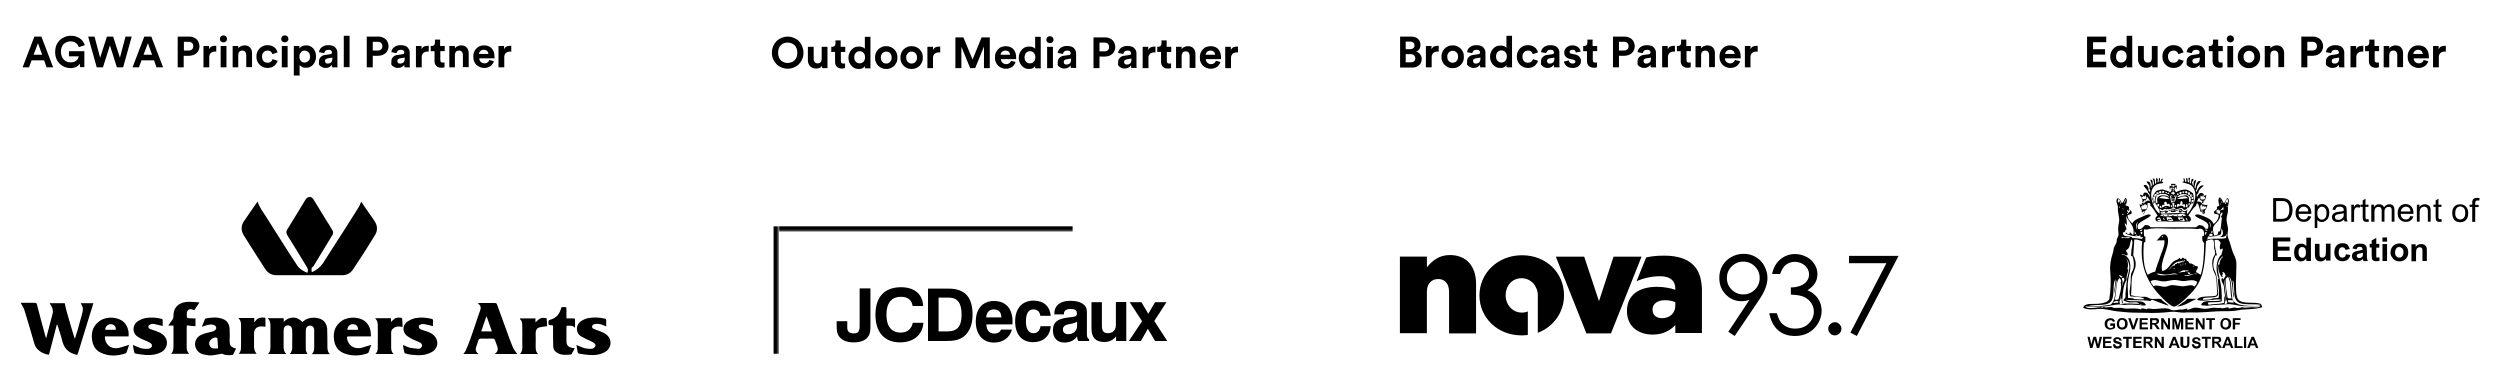 <?xml version="1.0" encoding="utf-8"?>
<!-- Generator: Adobe Illustrator 28.2.0, SVG Export Plug-In . SVG Version: 6.00 Build 0)  -->
<svg version="1.1" id="Layer_1" xmlns="http://www.w3.org/2000/svg" xmlns:xlink="http://www.w3.org/1999/xlink" x="0px" y="0px"
	 viewBox="0 0 1250.8 187.8" style="enable-background:new 0 0 1250.8 187.8;" xml:space="preserve">
<style type="text/css">
	.st0{fill-rule:evenodd;clip-rule:evenodd;}
	.st1{filter:url(#Adobe_OpacityMaskFilter);}
	.st2{fill:url(#SVGID_00000111161853942073006730000016868765655243424932_);}
	.st3{mask:url(#SVGID_1_);}
	.st4{filter:url(#Adobe_OpacityMaskFilter_00000051368670705477215090000011961536093987626401_);}
	.st5{fill:url(#SVGID_00000137823019446197598290000012526876934495698574_);}
	.st6{mask:url(#SVGID_00000005954220352859238230000002649129562936535947_);}
</style>
<g id="Artwork_24_00000073711640657931035860000000481255535064127114_">
	<g>
		<path d="M1044.2,33.7V18.3h9.6v2.8h-6.6v3.5h6v2.7h-6v3.6h6.6v2.8H1044.2z"/>
		<path d="M1066.8,31.7c0,0.4,0,0.7,0,1.1c0,0.4,0,0.6,0.1,0.9h-2.8c0-0.1-0.1-0.3-0.1-0.5c0-0.2,0-0.5,0-0.7
			c-0.2,0.4-0.6,0.8-1.1,1.1c-0.5,0.3-1.1,0.4-1.9,0.4c-0.8,0-1.5-0.1-2.1-0.4c-0.6-0.3-1.2-0.7-1.6-1.2c-0.5-0.5-0.8-1.1-1.1-1.8
			c-0.3-0.7-0.4-1.4-0.4-2.2c0-0.8,0.1-1.5,0.4-2.2c0.3-0.7,0.6-1.3,1.1-1.8c0.4-0.5,1-0.9,1.6-1.2c0.6-0.3,1.3-0.4,2.1-0.4
			c0.5,0,0.9,0,1.2,0.1s0.6,0.2,0.9,0.3c0.2,0.1,0.4,0.3,0.6,0.4c0.2,0.2,0.3,0.3,0.3,0.4v-6.1h2.8V31.7z M1058.7,28.3
			c0,1,0.2,1.7,0.7,2.2c0.5,0.5,1.1,0.8,1.9,0.8c0.7,0,1.4-0.3,1.9-0.8c0.5-0.5,0.8-1.3,0.8-2.3c0-1-0.3-1.7-0.8-2.2
			c-0.5-0.5-1.1-0.8-1.9-0.8s-1.4,0.3-1.9,0.8C1059,26.6,1058.7,27.4,1058.7,28.3z"/>
		<path d="M1076.9,33.7c0-0.1-0.1-0.3-0.1-0.5c0-0.2,0-0.4,0-0.7c-0.3,0.5-0.7,0.9-1.3,1.1c-0.6,0.2-1.1,0.3-1.7,0.3
			c-0.7,0-1.2-0.1-1.7-0.3c-0.5-0.2-0.9-0.5-1.3-0.9c-0.3-0.4-0.6-0.8-0.8-1.3c-0.2-0.5-0.3-1.1-0.3-1.6V23h2.9v6.2
			c0,0.6,0.2,1.1,0.5,1.5c0.3,0.4,0.8,0.6,1.5,0.6c0.7,0,1.2-0.2,1.5-0.6c0.3-0.4,0.5-0.9,0.5-1.5V23h2.9v8.8c0,0.4,0,0.8,0,1.1
			c0,0.3,0,0.6,0.1,0.8H1076.9z"/>
		<path d="M1087.5,25.3c-0.4,0-0.7,0.1-1.1,0.2c-0.3,0.1-0.6,0.3-0.9,0.6c-0.2,0.3-0.4,0.6-0.6,0.9s-0.2,0.8-0.2,1.3
			c0,0.5,0.1,0.9,0.2,1.3c0.1,0.4,0.3,0.7,0.6,1s0.5,0.5,0.9,0.6c0.3,0.1,0.7,0.2,1.1,0.2c0.4,0,0.7-0.1,1-0.2
			c0.3-0.1,0.5-0.2,0.7-0.4c0.2-0.2,0.4-0.4,0.5-0.6c0.1-0.2,0.2-0.4,0.3-0.6l2.5,0.8c-0.1,0.4-0.3,0.9-0.6,1.3
			c-0.3,0.4-0.6,0.8-1,1.2c-0.4,0.3-0.9,0.6-1.5,0.8c-0.6,0.2-1.2,0.3-1.9,0.3c-0.8,0-1.5-0.1-2.2-0.4c-0.7-0.3-1.3-0.7-1.8-1.2
			c-0.5-0.5-0.9-1.1-1.2-1.8c-0.3-0.7-0.4-1.4-0.4-2.3c0-0.8,0.1-1.6,0.4-2.3c0.3-0.7,0.7-1.3,1.2-1.8c0.5-0.5,1.1-0.9,1.8-1.2
			c0.7-0.3,1.4-0.4,2.2-0.4c0.7,0,1.4,0.1,1.9,0.3c0.6,0.2,1.1,0.5,1.5,0.8c0.4,0.3,0.8,0.7,1,1.2c0.3,0.4,0.4,0.9,0.6,1.3l-2.6,0.9
			c-0.1-0.4-0.4-0.9-0.8-1.2C1088.7,25.5,1088.2,25.3,1087.5,25.3z"/>
		<path d="M1094,30.8c0-0.5,0.1-0.9,0.2-1.3c0.2-0.4,0.4-0.7,0.7-1c0.3-0.3,0.6-0.5,1-0.7c0.4-0.2,0.8-0.3,1.2-0.3l2.6-0.4
			c0.3,0,0.5-0.1,0.6-0.3c0.1-0.1,0.2-0.3,0.2-0.5c0-0.4-0.1-0.7-0.4-1c-0.3-0.3-0.7-0.4-1.4-0.4c-0.6,0-1.1,0.2-1.5,0.5
			c-0.3,0.3-0.5,0.8-0.6,1.2l-2.6-0.5c0-0.4,0.2-0.8,0.4-1.3s0.5-0.8,0.9-1.1c0.4-0.3,0.8-0.6,1.4-0.8c0.5-0.2,1.2-0.3,1.9-0.3
			c0.8,0,1.6,0.1,2.2,0.3c0.6,0.2,1.1,0.5,1.4,0.9c0.4,0.4,0.6,0.8,0.8,1.3c0.2,0.5,0.2,1,0.2,1.5V32c0,0.3,0,0.6,0,0.9
			c0,0.3,0.1,0.6,0.1,0.8h-2.7c0-0.1-0.1-0.3-0.1-0.6c0-0.3,0-0.5,0-0.7c-0.3,0.4-0.7,0.8-1.2,1.1c-0.5,0.3-1.2,0.5-2,0.5
			c-0.6,0-1.1-0.1-1.5-0.3c-0.5-0.2-0.8-0.4-1.2-0.7c-0.3-0.3-0.6-0.6-0.7-1C1094.1,31.6,1094,31.2,1094,30.8z M1098.3,31.8
			c0.3,0,0.6,0,0.9-0.1c0.3-0.1,0.5-0.2,0.7-0.4c0.2-0.2,0.4-0.4,0.5-0.8c0.1-0.3,0.2-0.7,0.2-1.2v-0.5l-2.4,0.4
			c-0.4,0.1-0.7,0.2-0.9,0.4c-0.3,0.2-0.4,0.5-0.4,0.9c0,0.3,0.1,0.6,0.3,0.9C1097.4,31.7,1097.8,31.8,1098.3,31.8z"/>
		<path d="M1109.9,23h2.2v2.6h-2.2V30c0,0.5,0.1,0.8,0.3,1c0.2,0.2,0.5,0.3,0.9,0.3c0.2,0,0.3,0,0.5,0c0.2,0,0.3,0,0.4-0.1v2.4
			c-0.1,0.1-0.3,0.1-0.6,0.2c-0.3,0.1-0.6,0.1-1,0.1c-1,0-1.9-0.3-2.5-0.9s-0.9-1.4-0.9-2.4v-5h-1.9V23h0.5c0.6,0,1-0.2,1.2-0.5
			c0.3-0.3,0.4-0.7,0.4-1.2v-1.5h2.6V23z"/>
		<path d="M1114.1,19.5c0-0.5,0.2-0.9,0.5-1.3c0.3-0.3,0.8-0.5,1.3-0.5c0.5,0,0.9,0.2,1.3,0.5c0.3,0.3,0.5,0.8,0.5,1.3
			c0,0.5-0.2,0.9-0.5,1.2c-0.3,0.3-0.8,0.5-1.3,0.5c-0.5,0-0.9-0.2-1.3-0.5C1114.3,20.4,1114.1,20,1114.1,19.5z M1114.4,33.7V23h2.9
			v10.7H1114.4z"/>
		<path d="M1125.2,22.7c0.8,0,1.5,0.1,2.2,0.4c0.7,0.3,1.3,0.7,1.8,1.2s0.9,1.1,1.2,1.8c0.3,0.7,0.4,1.5,0.4,2.3
			c0,0.8-0.1,1.6-0.4,2.3c-0.3,0.7-0.7,1.3-1.2,1.8c-0.5,0.5-1.1,0.9-1.8,1.2c-0.7,0.3-1.4,0.4-2.2,0.4c-0.8,0-1.5-0.1-2.2-0.4
			c-0.7-0.3-1.3-0.7-1.8-1.2c-0.5-0.5-0.9-1.1-1.2-1.8c-0.3-0.7-0.4-1.4-0.4-2.3c0-0.8,0.1-1.6,0.4-2.3c0.3-0.7,0.7-1.3,1.2-1.8
			c0.5-0.5,1.1-0.9,1.8-1.2C1123.7,22.8,1124.4,22.7,1125.2,22.7z M1125.2,31.4c0.3,0,0.7-0.1,1-0.2c0.3-0.1,0.6-0.3,0.9-0.6
			c0.2-0.3,0.4-0.6,0.6-0.9c0.2-0.4,0.2-0.8,0.2-1.3c0-0.5-0.1-0.9-0.2-1.3c-0.2-0.4-0.4-0.7-0.6-0.9c-0.2-0.3-0.5-0.4-0.9-0.6
			c-0.3-0.1-0.7-0.2-1-0.2c-0.3,0-0.7,0.1-1,0.2c-0.3,0.1-0.6,0.3-0.9,0.6c-0.2,0.3-0.4,0.6-0.6,0.9c-0.2,0.4-0.2,0.8-0.2,1.3
			c0,0.5,0.1,0.9,0.2,1.3c0.2,0.4,0.4,0.7,0.6,0.9c0.2,0.3,0.5,0.4,0.9,0.6C1124.5,31.3,1124.9,31.4,1125.2,31.4z"/>
		<path d="M1136,33.7h-2.9V23h2.8v1.3c0.3-0.6,0.8-1,1.4-1.2c0.6-0.3,1.1-0.4,1.7-0.4c0.7,0,1.2,0.1,1.7,0.3
			c0.5,0.2,0.9,0.5,1.2,0.9c0.3,0.4,0.6,0.8,0.7,1.3c0.2,0.5,0.2,1.1,0.2,1.7v6.7h-2.9v-6.2c0-0.6-0.2-1.1-0.5-1.5
			c-0.3-0.4-0.8-0.6-1.5-0.6c-0.6,0-1.1,0.2-1.5,0.6c-0.3,0.4-0.5,1-0.5,1.6V33.7z"/>
		<path d="M1154.4,27.9v5.8h-3V18.3h5.8c0.8,0,1.4,0.1,2.1,0.4c0.6,0.2,1.2,0.6,1.6,1c0.4,0.4,0.8,0.9,1,1.5
			c0.2,0.6,0.4,1.2,0.4,1.9s-0.1,1.3-0.4,1.9c-0.2,0.6-0.6,1.1-1,1.5c-0.4,0.4-1,0.7-1.6,1c-0.6,0.2-1.3,0.4-2.1,0.4H1154.4z
			 M1156.8,25.3c0.8,0,1.3-0.2,1.8-0.6c0.4-0.4,0.6-0.9,0.6-1.6c0-0.7-0.2-1.2-0.6-1.6c-0.4-0.4-1-0.6-1.8-0.6h-2.4v4.4H1156.8z"/>
		<path d="M1163.7,30.8c0-0.5,0.1-0.9,0.2-1.3c0.2-0.4,0.4-0.7,0.7-1c0.3-0.3,0.6-0.5,1-0.7c0.4-0.2,0.8-0.3,1.2-0.3l2.6-0.4
			c0.3,0,0.5-0.1,0.6-0.3c0.1-0.1,0.2-0.3,0.2-0.5c0-0.4-0.1-0.7-0.4-1c-0.3-0.3-0.7-0.4-1.4-0.4c-0.6,0-1.1,0.2-1.5,0.5
			c-0.3,0.3-0.5,0.8-0.6,1.2l-2.6-0.5c0-0.4,0.2-0.8,0.4-1.3s0.5-0.8,0.9-1.1c0.4-0.3,0.8-0.6,1.4-0.8c0.5-0.2,1.2-0.3,1.9-0.3
			c0.8,0,1.6,0.1,2.2,0.3c0.6,0.2,1.1,0.5,1.4,0.9c0.4,0.4,0.6,0.8,0.8,1.3c0.2,0.5,0.2,1,0.2,1.5V32c0,0.3,0,0.6,0,0.9
			c0,0.3,0.1,0.6,0.1,0.8h-2.7c0-0.1-0.1-0.3-0.1-0.6c0-0.3,0-0.5,0-0.7c-0.3,0.4-0.7,0.8-1.2,1.1c-0.5,0.3-1.2,0.5-2,0.5
			c-0.6,0-1.1-0.1-1.5-0.3c-0.5-0.2-0.8-0.4-1.2-0.7c-0.3-0.3-0.6-0.6-0.7-1C1163.8,31.6,1163.7,31.2,1163.7,30.8z M1168,31.8
			c0.3,0,0.6,0,0.9-0.1c0.3-0.1,0.5-0.2,0.7-0.4c0.2-0.2,0.4-0.4,0.5-0.8c0.1-0.3,0.2-0.7,0.2-1.2v-0.5l-2.4,0.4
			c-0.4,0.1-0.7,0.2-0.9,0.4c-0.3,0.2-0.4,0.5-0.4,0.9c0,0.3,0.1,0.6,0.3,0.9C1167.1,31.7,1167.5,31.8,1168,31.8z"/>
		<path d="M1182.6,25.9c-0.3-0.1-0.6-0.1-0.9-0.1c-0.4,0-0.7,0.1-1.1,0.2c-0.3,0.1-0.6,0.3-0.9,0.5c-0.2,0.2-0.4,0.5-0.6,0.9
			c-0.2,0.4-0.2,0.9-0.2,1.4v4.9h-2.9V23h2.8v1.6c0.2-0.3,0.4-0.6,0.6-0.9c0.3-0.2,0.5-0.4,0.8-0.5c0.3-0.1,0.6-0.2,0.8-0.2
			c0.3,0,0.5-0.1,0.8-0.1c0.1,0,0.2,0,0.3,0c0.1,0,0.2,0,0.3,0V25.9z"/>
		<path d="M1188.1,23h2.2v2.6h-2.2V30c0,0.5,0.1,0.8,0.3,1c0.2,0.2,0.5,0.3,0.9,0.3c0.2,0,0.3,0,0.5,0c0.2,0,0.3,0,0.4-0.1v2.4
			c-0.1,0.1-0.3,0.1-0.6,0.2c-0.3,0.1-0.6,0.1-1,0.1c-1,0-1.9-0.3-2.5-0.9s-0.9-1.4-0.9-2.4v-5h-1.9V23h0.5c0.6,0,1-0.2,1.2-0.5
			c0.3-0.3,0.4-0.7,0.4-1.2v-1.5h2.6V23z"/>
		<path d="M1195.5,33.7h-2.9V23h2.8v1.3c0.3-0.6,0.8-1,1.4-1.2c0.6-0.3,1.1-0.4,1.7-0.4c0.7,0,1.2,0.1,1.7,0.3s0.9,0.5,1.2,0.9
			c0.3,0.4,0.6,0.8,0.7,1.3c0.2,0.5,0.2,1.1,0.2,1.7v6.7h-2.9v-6.2c0-0.6-0.2-1.1-0.5-1.5c-0.3-0.4-0.8-0.6-1.5-0.6
			c-0.6,0-1.1,0.2-1.5,0.6c-0.3,0.4-0.5,1-0.5,1.6V33.7z"/>
		<path d="M1214.9,30.6c-0.1,0.5-0.3,0.9-0.6,1.3c-0.3,0.4-0.6,0.8-1,1.1c-0.4,0.3-0.9,0.5-1.4,0.7c-0.5,0.2-1.1,0.3-1.8,0.3
			c-0.7,0-1.4-0.1-2.1-0.4c-0.7-0.3-1.3-0.6-1.8-1.1c-0.5-0.5-0.9-1.1-1.2-1.8c-0.3-0.7-0.4-1.5-0.4-2.4c0-0.9,0.1-1.6,0.4-2.3
			c0.3-0.7,0.7-1.3,1.2-1.8c0.5-0.5,1-0.9,1.7-1.1c0.6-0.3,1.3-0.4,2-0.4c1.7,0,3,0.5,3.9,1.5c0.9,1,1.4,2.3,1.4,4.1
			c0,0.2,0,0.4,0,0.6c0,0.2,0,0.3,0,0.3h-7.6c0,0.3,0.1,0.7,0.2,1c0.2,0.3,0.3,0.6,0.6,0.8c0.2,0.2,0.5,0.4,0.8,0.5
			c0.3,0.1,0.7,0.2,1,0.2c0.7,0,1.2-0.2,1.6-0.5c0.4-0.3,0.7-0.7,0.8-1.2L1214.9,30.6z M1212.2,27.1c0-0.3-0.1-0.5-0.2-0.8
			c-0.1-0.3-0.2-0.5-0.4-0.7c-0.2-0.2-0.4-0.4-0.7-0.5c-0.3-0.1-0.6-0.2-1.1-0.2c-0.4,0-0.7,0.1-1,0.2c-0.3,0.1-0.5,0.3-0.7,0.5
			c-0.2,0.2-0.4,0.4-0.5,0.7c-0.1,0.2-0.2,0.5-0.2,0.7H1212.2z"/>
		<path d="M1223.9,25.9c-0.3-0.1-0.6-0.1-0.9-0.1c-0.4,0-0.7,0.1-1.1,0.2c-0.3,0.1-0.6,0.3-0.9,0.5c-0.2,0.2-0.4,0.5-0.6,0.9
			c-0.2,0.4-0.2,0.9-0.2,1.4v4.9h-2.9V23h2.8v1.6c0.2-0.3,0.4-0.6,0.6-0.9c0.3-0.2,0.5-0.4,0.8-0.5c0.3-0.1,0.6-0.2,0.8-0.2
			c0.3,0,0.5-0.1,0.8-0.1c0.1,0,0.2,0,0.3,0c0.1,0,0.2,0,0.3,0V25.9z"/>
	</g>
	<g>
		<path d="M706,18.3c0.8,0,1.4,0.1,2,0.3c0.6,0.2,1.1,0.5,1.5,0.9c0.4,0.4,0.7,0.8,0.9,1.3c0.2,0.5,0.3,1.1,0.3,1.7
			c0,0.8-0.2,1.5-0.6,2.1c-0.4,0.6-1,1-1.6,1.2c0.4,0.1,0.7,0.2,1.1,0.5s0.6,0.5,0.9,0.8c0.2,0.3,0.4,0.7,0.6,1.1
			c0.1,0.4,0.2,0.8,0.2,1.3c0,0.6-0.1,1.2-0.3,1.7c-0.2,0.5-0.5,1-1,1.4s-0.9,0.7-1.5,0.9c-0.6,0.2-1.2,0.3-2,0.3h-6V18.3H706z
			 M705.5,24.6c0.7,0,1.2-0.2,1.6-0.5c0.4-0.3,0.6-0.8,0.6-1.4c0-0.6-0.2-1.1-0.6-1.4c-0.4-0.3-0.9-0.5-1.7-0.5h-2.1v3.8H705.5z
			 M705.8,31.2c0.7,0,1.3-0.2,1.7-0.5c0.4-0.4,0.6-0.8,0.6-1.5c0-0.6-0.2-1.1-0.6-1.5c-0.4-0.4-1-0.6-1.7-0.6h-2.5v4.1H705.8z"/>
		<path d="M720,25.9c-0.3-0.1-0.6-0.1-0.9-0.1c-0.4,0-0.7,0.1-1.1,0.2c-0.3,0.1-0.6,0.3-0.9,0.5c-0.2,0.2-0.4,0.5-0.6,0.9
			c-0.2,0.4-0.2,0.9-0.2,1.4v4.9h-2.9V23h2.8v1.6c0.2-0.3,0.4-0.6,0.6-0.9c0.3-0.2,0.5-0.4,0.8-0.5c0.3-0.1,0.6-0.2,0.8-0.2
			c0.3,0,0.5-0.1,0.8-0.1c0.1,0,0.2,0,0.3,0c0.1,0,0.2,0,0.3,0V25.9z"/>
		<path d="M726.8,22.7c0.8,0,1.5,0.1,2.2,0.4c0.7,0.3,1.3,0.7,1.8,1.2c0.5,0.5,0.9,1.1,1.2,1.8c0.3,0.7,0.4,1.5,0.4,2.3
			c0,0.8-0.1,1.6-0.4,2.3c-0.3,0.7-0.7,1.3-1.2,1.8c-0.5,0.5-1.1,0.9-1.8,1.2c-0.7,0.3-1.4,0.4-2.2,0.4c-0.8,0-1.5-0.1-2.2-0.4
			c-0.7-0.3-1.3-0.7-1.8-1.2c-0.5-0.5-0.9-1.1-1.2-1.8c-0.3-0.7-0.4-1.4-0.4-2.3c0-0.8,0.1-1.6,0.4-2.3c0.3-0.7,0.7-1.3,1.2-1.8
			c0.5-0.5,1.1-0.9,1.8-1.2C725.2,22.8,726,22.7,726.8,22.7z M726.8,31.4c0.3,0,0.7-0.1,1-0.2c0.3-0.1,0.6-0.3,0.9-0.6
			c0.2-0.3,0.4-0.6,0.6-0.9c0.2-0.4,0.2-0.8,0.2-1.3c0-0.5-0.1-0.9-0.2-1.3c-0.2-0.4-0.4-0.7-0.6-0.9c-0.2-0.3-0.5-0.4-0.9-0.6
			c-0.3-0.1-0.7-0.2-1-0.2c-0.3,0-0.7,0.1-1,0.2c-0.3,0.1-0.6,0.3-0.9,0.6c-0.2,0.3-0.4,0.6-0.6,0.9c-0.2,0.4-0.2,0.8-0.2,1.3
			c0,0.5,0.1,0.9,0.2,1.3c0.2,0.4,0.4,0.7,0.6,0.9c0.2,0.3,0.5,0.4,0.9,0.6C726.1,31.3,726.4,31.4,726.8,31.4z"/>
		<path d="M734,30.8c0-0.5,0.1-0.9,0.2-1.3c0.2-0.4,0.4-0.7,0.7-1c0.3-0.3,0.6-0.5,1-0.7c0.4-0.2,0.8-0.3,1.2-0.3l2.6-0.4
			c0.3,0,0.5-0.1,0.6-0.3c0.1-0.1,0.2-0.3,0.2-0.5c0-0.4-0.1-0.7-0.4-1c-0.3-0.3-0.7-0.4-1.4-0.4c-0.6,0-1.1,0.2-1.5,0.5
			c-0.3,0.3-0.5,0.8-0.6,1.2l-2.6-0.5c0-0.4,0.2-0.8,0.4-1.3c0.2-0.4,0.5-0.8,0.9-1.1s0.8-0.6,1.4-0.8c0.5-0.2,1.2-0.3,1.9-0.3
			c0.8,0,1.6,0.1,2.2,0.3c0.6,0.2,1.1,0.5,1.4,0.9s0.6,0.8,0.8,1.3c0.2,0.5,0.2,1,0.2,1.5V32c0,0.3,0,0.6,0,0.9
			c0,0.3,0.1,0.6,0.1,0.8h-2.7c0-0.1-0.1-0.3-0.1-0.6c0-0.3,0-0.5,0-0.7c-0.3,0.4-0.7,0.8-1.2,1.1c-0.5,0.3-1.2,0.5-2,0.5
			c-0.6,0-1.1-0.1-1.5-0.3c-0.5-0.2-0.8-0.4-1.2-0.7c-0.3-0.3-0.6-0.6-0.7-1C734.1,31.6,734,31.2,734,30.8z M738.3,31.8
			c0.3,0,0.6,0,0.9-0.1c0.3-0.1,0.5-0.2,0.8-0.4c0.2-0.2,0.4-0.4,0.5-0.8c0.1-0.3,0.2-0.7,0.2-1.2v-0.5l-2.4,0.4
			c-0.4,0.1-0.7,0.2-0.9,0.4c-0.3,0.2-0.4,0.5-0.4,0.9c0,0.3,0.1,0.6,0.3,0.9C737.5,31.7,737.8,31.8,738.3,31.8z"/>
		<path d="M756.5,31.7c0,0.4,0,0.7,0,1.1c0,0.4,0,0.6,0.1,0.9h-2.8c0-0.1-0.1-0.3-0.1-0.5c0-0.2,0-0.5,0-0.7
			c-0.2,0.4-0.6,0.8-1.1,1.1c-0.5,0.3-1.1,0.4-1.9,0.4c-0.8,0-1.5-0.1-2.1-0.4c-0.6-0.3-1.2-0.7-1.6-1.2c-0.5-0.5-0.8-1.1-1.1-1.8
			c-0.3-0.7-0.4-1.4-0.4-2.2c0-0.8,0.1-1.5,0.4-2.2c0.3-0.7,0.6-1.3,1.1-1.8c0.4-0.5,1-0.9,1.6-1.2c0.6-0.3,1.3-0.4,2.1-0.4
			c0.5,0,0.9,0,1.2,0.1c0.3,0.1,0.6,0.2,0.9,0.3c0.2,0.1,0.4,0.3,0.6,0.4c0.2,0.2,0.3,0.3,0.3,0.4v-6.1h2.8V31.7z M748.5,28.3
			c0,1,0.3,1.7,0.8,2.2c0.5,0.5,1.1,0.8,1.9,0.8c0.7,0,1.4-0.3,1.9-0.8c0.5-0.5,0.8-1.3,0.8-2.3c0-1-0.3-1.7-0.8-2.2
			c-0.5-0.5-1.1-0.8-1.9-0.8c-0.7,0-1.4,0.3-1.9,0.8C748.7,26.6,748.5,27.4,748.5,28.3z"/>
		<path d="M764.5,25.3c-0.4,0-0.7,0.1-1.1,0.2c-0.3,0.1-0.6,0.3-0.9,0.6c-0.2,0.3-0.4,0.6-0.6,0.9c-0.1,0.4-0.2,0.8-0.2,1.3
			c0,0.5,0.1,0.9,0.2,1.3c0.1,0.4,0.3,0.7,0.6,1c0.3,0.3,0.5,0.5,0.9,0.6c0.3,0.1,0.7,0.2,1.1,0.2c0.4,0,0.7-0.1,1-0.2
			c0.3-0.1,0.5-0.2,0.7-0.4c0.2-0.2,0.4-0.4,0.5-0.6c0.1-0.2,0.2-0.4,0.3-0.6l2.5,0.8c-0.1,0.4-0.3,0.9-0.6,1.3
			c-0.3,0.4-0.6,0.8-1,1.2c-0.4,0.3-0.9,0.6-1.5,0.8c-0.6,0.2-1.2,0.3-1.9,0.3c-0.8,0-1.5-0.1-2.2-0.4c-0.7-0.3-1.3-0.7-1.8-1.2
			c-0.5-0.5-0.9-1.1-1.2-1.8c-0.3-0.7-0.4-1.4-0.4-2.3c0-0.8,0.1-1.6,0.4-2.3c0.3-0.7,0.7-1.3,1.2-1.8c0.5-0.5,1.1-0.9,1.8-1.2
			c0.7-0.3,1.4-0.4,2.2-0.4c0.7,0,1.4,0.1,1.9,0.3c0.6,0.2,1.1,0.5,1.5,0.8c0.4,0.3,0.8,0.7,1,1.2c0.3,0.4,0.4,0.9,0.6,1.3l-2.6,0.9
			c-0.1-0.4-0.4-0.9-0.7-1.2C765.7,25.5,765.2,25.3,764.5,25.3z"/>
		<path d="M771,30.8c0-0.5,0.1-0.9,0.2-1.3c0.2-0.4,0.4-0.7,0.7-1c0.3-0.3,0.6-0.5,1-0.7c0.4-0.2,0.8-0.3,1.2-0.3l2.6-0.4
			c0.3,0,0.5-0.1,0.6-0.3c0.1-0.1,0.2-0.3,0.2-0.5c0-0.4-0.1-0.7-0.4-1c-0.3-0.3-0.7-0.4-1.4-0.4c-0.6,0-1.1,0.2-1.5,0.5
			c-0.3,0.3-0.5,0.8-0.6,1.2l-2.6-0.5c0-0.4,0.2-0.8,0.4-1.3c0.2-0.4,0.5-0.8,0.9-1.1c0.4-0.3,0.8-0.6,1.4-0.8
			c0.5-0.2,1.2-0.3,1.9-0.3c0.8,0,1.6,0.1,2.2,0.3c0.6,0.2,1.1,0.5,1.4,0.9c0.4,0.4,0.6,0.8,0.8,1.3s0.2,1,0.2,1.5V32
			c0,0.3,0,0.6,0,0.9c0,0.3,0.1,0.6,0.1,0.8h-2.7c0-0.1-0.1-0.3-0.1-0.6c0-0.3,0-0.5,0-0.7c-0.3,0.4-0.7,0.8-1.2,1.1
			c-0.5,0.3-1.2,0.5-2,0.5c-0.6,0-1.1-0.1-1.5-0.3c-0.5-0.2-0.8-0.4-1.2-0.7c-0.3-0.3-0.6-0.6-0.7-1C771.1,31.6,771,31.2,771,30.8z
			 M775.3,31.8c0.3,0,0.6,0,0.9-0.1c0.3-0.1,0.5-0.2,0.8-0.4c0.2-0.2,0.4-0.4,0.5-0.8c0.1-0.3,0.2-0.7,0.2-1.2v-0.5l-2.4,0.4
			c-0.4,0.1-0.7,0.2-0.9,0.4c-0.3,0.2-0.4,0.5-0.4,0.9c0,0.3,0.1,0.6,0.3,0.9C774.4,31.7,774.8,31.8,775.3,31.8z"/>
		<path d="M784.9,30.2c0,0.4,0.2,0.8,0.5,1.1c0.3,0.3,0.8,0.5,1.4,0.5c0.5,0,0.8-0.1,1.1-0.3c0.2-0.2,0.3-0.5,0.3-0.7
			c0-0.2-0.1-0.5-0.3-0.6c-0.2-0.2-0.5-0.3-0.9-0.4l-1.4-0.3c-1-0.2-1.8-0.6-2.3-1.2c-0.5-0.6-0.7-1.2-0.7-2c0-0.5,0.1-0.9,0.3-1.4
			c0.2-0.4,0.5-0.8,0.8-1.1c0.4-0.3,0.8-0.6,1.3-0.8c0.5-0.2,1-0.3,1.6-0.3c0.8,0,1.4,0.1,1.9,0.3c0.5,0.2,0.9,0.5,1.3,0.8
			c0.3,0.3,0.6,0.7,0.7,1c0.2,0.4,0.3,0.7,0.3,1l-2.4,0.5c0-0.2-0.1-0.3-0.1-0.5c-0.1-0.2-0.2-0.3-0.3-0.5c-0.1-0.1-0.3-0.3-0.5-0.3
			c-0.2-0.1-0.5-0.1-0.8-0.1c-0.4,0-0.7,0.1-1,0.3c-0.3,0.2-0.4,0.5-0.4,0.8c0,0.3,0.1,0.5,0.3,0.6c0.2,0.2,0.4,0.3,0.7,0.3l1.5,0.3
			c1.1,0.2,1.8,0.6,2.4,1.2c0.5,0.6,0.8,1.3,0.8,2.1c0,0.4-0.1,0.9-0.2,1.3c-0.2,0.4-0.4,0.8-0.8,1.1c-0.3,0.3-0.8,0.6-1.3,0.8
			c-0.5,0.2-1.1,0.3-1.8,0.3c-0.8,0-1.5-0.1-2-0.3c-0.5-0.2-1-0.5-1.3-0.8c-0.3-0.3-0.6-0.7-0.8-1.1c-0.2-0.4-0.3-0.7-0.3-1
			L784.9,30.2z"/>
		<path d="M796.9,23h2.2v2.6h-2.2V30c0,0.5,0.1,0.8,0.3,1c0.2,0.2,0.5,0.3,0.9,0.3c0.2,0,0.3,0,0.5,0c0.2,0,0.3,0,0.4-0.1v2.4
			c-0.1,0.1-0.3,0.1-0.6,0.2c-0.3,0.1-0.6,0.1-1,0.1c-1,0-1.9-0.3-2.5-0.9c-0.6-0.6-0.9-1.4-0.9-2.4v-5h-1.9V23h0.5
			c0.6,0,1-0.2,1.2-0.5c0.3-0.3,0.4-0.7,0.4-1.2v-1.5h2.6V23z"/>
		<path d="M810,27.9v5.8h-3V18.3h5.8c0.8,0,1.4,0.1,2.1,0.4c0.6,0.2,1.2,0.6,1.6,1c0.4,0.4,0.8,0.9,1,1.5c0.2,0.6,0.4,1.2,0.4,1.9
			s-0.1,1.3-0.4,1.9c-0.2,0.6-0.6,1.1-1,1.5c-0.4,0.4-1,0.7-1.6,1c-0.6,0.2-1.3,0.4-2.1,0.4H810z M812.4,25.3c0.8,0,1.3-0.2,1.8-0.6
			c0.4-0.4,0.6-0.9,0.6-1.6c0-0.7-0.2-1.2-0.6-1.6c-0.4-0.4-1-0.6-1.8-0.6h-2.4v4.4H812.4z"/>
		<path d="M819.3,30.8c0-0.5,0.1-0.9,0.2-1.3c0.2-0.4,0.4-0.7,0.7-1c0.3-0.3,0.6-0.5,1-0.7c0.4-0.2,0.8-0.3,1.2-0.3l2.6-0.4
			c0.3,0,0.5-0.1,0.6-0.3c0.1-0.1,0.2-0.3,0.2-0.5c0-0.4-0.1-0.7-0.4-1c-0.3-0.3-0.7-0.4-1.4-0.4c-0.6,0-1.1,0.2-1.5,0.5
			c-0.3,0.3-0.5,0.8-0.6,1.2l-2.6-0.5c0-0.4,0.2-0.8,0.4-1.3c0.2-0.4,0.5-0.8,0.9-1.1s0.8-0.6,1.4-0.8c0.5-0.2,1.2-0.3,1.9-0.3
			c0.8,0,1.6,0.1,2.2,0.3c0.6,0.2,1.1,0.5,1.4,0.9s0.6,0.8,0.8,1.3c0.2,0.5,0.2,1,0.2,1.5V32c0,0.3,0,0.6,0,0.9
			c0,0.3,0.1,0.6,0.1,0.8h-2.7c0-0.1-0.1-0.3-0.1-0.6c0-0.3,0-0.5,0-0.7c-0.3,0.4-0.7,0.8-1.2,1.1c-0.5,0.3-1.2,0.5-2,0.5
			c-0.6,0-1.1-0.1-1.5-0.3c-0.5-0.2-0.8-0.4-1.2-0.7c-0.3-0.3-0.6-0.6-0.7-1C819.4,31.6,819.3,31.2,819.3,30.8z M823.6,31.8
			c0.3,0,0.6,0,0.9-0.1c0.3-0.1,0.5-0.2,0.8-0.4c0.2-0.2,0.4-0.4,0.5-0.8c0.1-0.3,0.2-0.7,0.2-1.2v-0.5l-2.4,0.4
			c-0.4,0.1-0.7,0.2-0.9,0.4c-0.3,0.2-0.4,0.5-0.4,0.9c0,0.3,0.1,0.6,0.3,0.9C822.8,31.7,823.1,31.8,823.6,31.8z"/>
		<path d="M838.2,25.9c-0.3-0.1-0.6-0.1-0.9-0.1c-0.4,0-0.7,0.1-1.1,0.2c-0.3,0.1-0.6,0.3-0.9,0.5c-0.2,0.2-0.4,0.5-0.6,0.9
			c-0.2,0.4-0.2,0.9-0.2,1.4v4.9h-2.9V23h2.8v1.6c0.2-0.3,0.4-0.6,0.6-0.9c0.3-0.2,0.5-0.4,0.8-0.5c0.3-0.1,0.6-0.2,0.8-0.2
			c0.3,0,0.5-0.1,0.8-0.1c0.1,0,0.2,0,0.3,0c0.1,0,0.2,0,0.3,0V25.9z"/>
		<path d="M843.8,23h2.2v2.6h-2.2V30c0,0.5,0.1,0.8,0.3,1c0.2,0.2,0.5,0.3,0.9,0.3c0.2,0,0.3,0,0.5,0c0.2,0,0.3,0,0.4-0.1v2.4
			c-0.1,0.1-0.3,0.1-0.6,0.2c-0.3,0.1-0.6,0.1-1,0.1c-1,0-1.9-0.3-2.5-0.9c-0.6-0.6-0.9-1.4-0.9-2.4v-5h-1.9V23h0.5
			c0.6,0,1-0.2,1.2-0.5c0.3-0.3,0.4-0.7,0.4-1.2v-1.5h2.6V23z"/>
		<path d="M851.2,33.7h-2.9V23h2.8v1.3c0.3-0.6,0.8-1,1.4-1.2c0.6-0.3,1.1-0.4,1.7-0.4c0.7,0,1.2,0.1,1.7,0.3
			c0.5,0.2,0.9,0.5,1.2,0.9c0.3,0.4,0.6,0.8,0.7,1.3c0.2,0.5,0.2,1.1,0.2,1.7v6.7h-2.9v-6.2c0-0.6-0.2-1.1-0.5-1.5
			c-0.3-0.4-0.8-0.6-1.5-0.6c-0.6,0-1.1,0.2-1.5,0.6c-0.3,0.4-0.5,1-0.5,1.6V33.7z"/>
		<path d="M870.6,30.6c-0.1,0.5-0.3,0.9-0.6,1.3c-0.3,0.4-0.6,0.8-1,1.1s-0.9,0.5-1.4,0.7c-0.5,0.2-1.1,0.3-1.8,0.3
			c-0.7,0-1.4-0.1-2.1-0.4c-0.7-0.3-1.3-0.6-1.8-1.1c-0.5-0.5-0.9-1.1-1.2-1.8c-0.3-0.7-0.4-1.5-0.4-2.4c0-0.9,0.1-1.6,0.4-2.3
			c0.3-0.7,0.7-1.3,1.2-1.8c0.5-0.5,1-0.9,1.7-1.1c0.6-0.3,1.3-0.4,2-0.4c1.7,0,3,0.5,3.9,1.5c0.9,1,1.4,2.3,1.4,4.1
			c0,0.2,0,0.4,0,0.6c0,0.2,0,0.3,0,0.3H863c0,0.3,0.1,0.7,0.2,1c0.2,0.3,0.3,0.6,0.6,0.8c0.2,0.2,0.5,0.4,0.8,0.5
			c0.3,0.1,0.7,0.2,1,0.2c0.7,0,1.2-0.2,1.6-0.5c0.4-0.3,0.7-0.7,0.8-1.2L870.6,30.6z M867.9,27.1c0-0.3-0.1-0.5-0.2-0.8
			c-0.1-0.3-0.2-0.5-0.4-0.7c-0.2-0.2-0.4-0.4-0.7-0.5c-0.3-0.1-0.6-0.2-1.1-0.2c-0.4,0-0.7,0.1-1,0.2c-0.3,0.1-0.5,0.3-0.7,0.5
			c-0.2,0.2-0.4,0.4-0.5,0.7c-0.1,0.2-0.2,0.5-0.2,0.7H867.9z"/>
		<path d="M879.5,25.9c-0.3-0.1-0.6-0.1-0.9-0.1c-0.4,0-0.7,0.1-1.1,0.2c-0.3,0.1-0.6,0.3-0.9,0.5c-0.2,0.2-0.4,0.5-0.6,0.9
			c-0.2,0.4-0.2,0.9-0.2,1.4v4.9H873V23h2.8v1.6c0.2-0.3,0.4-0.6,0.6-0.9c0.3-0.2,0.5-0.4,0.8-0.5c0.3-0.1,0.6-0.2,0.8-0.2
			c0.3,0,0.5-0.1,0.8-0.1c0.1,0,0.2,0,0.3,0c0.1,0,0.2,0,0.3,0V25.9z"/>
	</g>
	<g>
		<g>
			<path d="M22.1,30.2h-6.3l-1.3,3.5h-3.2l5.9-15.4h3.5l5.9,15.4h-3.3L22.1,30.2z M16.8,27.4h4.3L19,21.6L16.8,27.4z"/>
			<path d="M40.1,33.7l-0.2-1.8c-0.2,0.3-0.4,0.5-0.7,0.8c-0.3,0.3-0.6,0.5-1,0.7c-0.4,0.2-0.8,0.4-1.3,0.5c-0.5,0.1-1,0.2-1.6,0.2
				c-1,0-2-0.2-3-0.6c-0.9-0.4-1.7-0.9-2.4-1.6c-0.7-0.7-1.3-1.5-1.7-2.5c-0.4-1-0.6-2.1-0.6-3.4s0.2-2.4,0.6-3.4
				c0.4-1,1-1.8,1.7-2.5c0.7-0.7,1.6-1.2,2.5-1.6c0.9-0.4,1.9-0.6,3-0.6c1,0,1.9,0.1,2.7,0.4c0.8,0.3,1.5,0.6,2.1,1.1
				c0.6,0.4,1.1,1,1.4,1.5s0.7,1.1,0.8,1.7l-2.9,1c-0.1-0.3-0.3-0.7-0.5-1c-0.2-0.3-0.5-0.7-0.8-0.9c-0.3-0.3-0.7-0.5-1.2-0.7
				c-0.5-0.2-1-0.3-1.7-0.3c-0.6,0-1.2,0.1-1.7,0.3c-0.6,0.2-1.1,0.5-1.6,0.9c-0.5,0.4-0.8,1-1.1,1.6c-0.3,0.7-0.4,1.4-0.4,2.4
				c0,0.9,0.1,1.6,0.4,2.3c0.3,0.7,0.6,1.2,1.1,1.7c0.4,0.4,1,0.8,1.5,1c0.6,0.2,1.2,0.3,1.9,0.3c0.7,0,1.3-0.1,1.8-0.3
				c0.5-0.2,0.9-0.5,1.2-0.8c0.3-0.3,0.6-0.6,0.7-1c0.2-0.3,0.3-0.7,0.3-0.9h-4.9v-2.6h7.7v8H40.1z"/>
			<path d="M62.8,18.3h3.1l-4.3,15.4h-3.1l-3.5-11l-3.5,11h-3.1l-4.3-15.4h3.2l2.8,10.6l3.4-10.6h3.1L60,28.9L62.8,18.3z"/>
			<path d="M77.1,30.2h-6.3l-1.3,3.5h-3.2l5.9-15.4h3.5l5.9,15.4h-3.3L77.1,30.2z M71.8,27.4h4.3l-2.1-5.8L71.8,27.4z"/>
			<path d="M91.9,27.9v5.8h-3V18.3h5.8c0.8,0,1.4,0.1,2.1,0.4c0.6,0.2,1.2,0.6,1.6,1c0.4,0.4,0.8,0.9,1,1.5c0.2,0.6,0.4,1.2,0.4,1.9
				s-0.1,1.3-0.4,1.9c-0.2,0.6-0.6,1.1-1,1.5c-0.4,0.4-1,0.7-1.6,1c-0.6,0.2-1.3,0.4-2.1,0.4H91.9z M94.3,25.3
				c0.8,0,1.3-0.2,1.8-0.6c0.4-0.4,0.6-0.9,0.6-1.6c0-0.7-0.2-1.2-0.6-1.6c-0.4-0.4-1-0.6-1.8-0.6H92v4.4H94.3z"/>
			<path d="M108.4,25.9c-0.3-0.1-0.6-0.1-0.9-0.1c-0.4,0-0.7,0.1-1.1,0.2c-0.3,0.1-0.6,0.3-0.9,0.5c-0.2,0.2-0.4,0.5-0.6,0.9
				c-0.2,0.4-0.2,0.9-0.2,1.4v4.9h-2.9V23h2.8v1.6c0.2-0.3,0.4-0.6,0.6-0.9c0.3-0.2,0.5-0.4,0.8-0.5c0.3-0.1,0.6-0.2,0.8-0.2
				c0.3,0,0.5-0.1,0.8-0.1c0.1,0,0.2,0,0.3,0c0.1,0,0.2,0,0.3,0V25.9z"/>
			<path d="M110,19.5c0-0.5,0.2-0.9,0.5-1.3c0.3-0.3,0.8-0.5,1.3-0.5c0.5,0,0.9,0.2,1.3,0.5c0.3,0.3,0.5,0.8,0.5,1.3
				c0,0.5-0.2,0.9-0.5,1.2c-0.3,0.3-0.8,0.5-1.3,0.5c-0.5,0-0.9-0.2-1.3-0.5C110.2,20.4,110,20,110,19.5z M110.4,33.7V23h2.9v10.7
				H110.4z"/>
			<path d="M119.3,33.7h-2.9V23h2.8v1.3c0.3-0.6,0.8-1,1.4-1.2c0.6-0.3,1.1-0.4,1.7-0.4c0.7,0,1.2,0.1,1.7,0.3
				c0.5,0.2,0.9,0.5,1.2,0.9c0.3,0.4,0.6,0.8,0.7,1.3c0.2,0.5,0.2,1.1,0.2,1.7v6.7h-2.9v-6.2c0-0.6-0.2-1.1-0.5-1.5
				c-0.3-0.4-0.8-0.6-1.5-0.6c-0.6,0-1.1,0.2-1.5,0.6c-0.3,0.4-0.5,1-0.5,1.6V33.7z"/>
			<path d="M133.9,25.3c-0.4,0-0.7,0.1-1.1,0.2c-0.3,0.1-0.6,0.3-0.9,0.6c-0.2,0.3-0.4,0.6-0.6,0.9c-0.1,0.4-0.2,0.8-0.2,1.3
				c0,0.5,0.1,0.9,0.2,1.3c0.1,0.4,0.3,0.7,0.6,1c0.3,0.3,0.5,0.5,0.9,0.6c0.3,0.1,0.7,0.2,1.1,0.2c0.4,0,0.7-0.1,1-0.2
				c0.3-0.1,0.5-0.2,0.7-0.4c0.2-0.2,0.4-0.4,0.5-0.6c0.1-0.2,0.2-0.4,0.3-0.6l2.5,0.8c-0.1,0.4-0.3,0.9-0.6,1.3
				c-0.3,0.4-0.6,0.8-1,1.2c-0.4,0.3-0.9,0.6-1.5,0.8c-0.6,0.2-1.2,0.3-1.9,0.3c-0.8,0-1.5-0.1-2.2-0.4c-0.7-0.3-1.3-0.7-1.8-1.2
				c-0.5-0.5-0.9-1.1-1.2-1.8c-0.3-0.7-0.4-1.4-0.4-2.3c0-0.8,0.1-1.6,0.4-2.3c0.3-0.7,0.7-1.3,1.2-1.8c0.5-0.5,1.1-0.9,1.8-1.2
				c0.7-0.3,1.4-0.4,2.2-0.4c0.7,0,1.4,0.1,1.9,0.3c0.6,0.2,1.1,0.5,1.5,0.8c0.4,0.3,0.8,0.7,1,1.2c0.3,0.4,0.4,0.9,0.6,1.3
				l-2.6,0.9c-0.1-0.4-0.4-0.9-0.7-1.2C135.1,25.5,134.6,25.3,133.9,25.3z"/>
			<path d="M140.7,19.5c0-0.5,0.2-0.9,0.5-1.3c0.3-0.3,0.8-0.5,1.3-0.5c0.5,0,0.9,0.2,1.3,0.5c0.3,0.3,0.5,0.8,0.5,1.3
				c0,0.5-0.2,0.9-0.5,1.2c-0.3,0.3-0.8,0.5-1.3,0.5c-0.5,0-0.9-0.2-1.3-0.5C140.8,20.4,140.7,20,140.7,19.5z M141,33.7V23h2.9v10.7
				H141z"/>
			<path d="M147,37.8V23h2.8v1.3c0.2-0.4,0.7-0.8,1.2-1.1c0.6-0.3,1.3-0.5,2.1-0.5c0.8,0,1.5,0.1,2.1,0.4c0.6,0.3,1.1,0.7,1.6,1.2
				c0.4,0.5,0.7,1.1,1,1.8c0.2,0.7,0.3,1.4,0.3,2.2c0,0.8-0.1,1.6-0.4,2.2c-0.2,0.7-0.6,1.3-1,1.8c-0.4,0.5-1,0.9-1.6,1.2
				c-0.6,0.3-1.3,0.4-2.1,0.4c-0.7,0-1.4-0.1-1.9-0.4c-0.5-0.3-0.9-0.6-1.2-0.9v5.2H147z M155.1,28.3c0-1-0.3-1.7-0.8-2.2
				c-0.5-0.5-1.1-0.8-1.9-0.8c-0.4,0-0.7,0.1-1,0.2c-0.3,0.1-0.6,0.3-0.8,0.6c-0.2,0.3-0.4,0.6-0.6,0.9c-0.1,0.4-0.2,0.8-0.2,1.3
				c0,0.5,0.1,0.9,0.2,1.3c0.1,0.4,0.3,0.7,0.6,0.9c0.2,0.3,0.5,0.5,0.8,0.6c0.3,0.1,0.7,0.2,1,0.2c0.7,0,1.4-0.3,1.9-0.8
				C154.9,30,155.1,29.3,155.1,28.3z"/>
			<path d="M159.6,30.8c0-0.5,0.1-0.9,0.2-1.3c0.2-0.4,0.4-0.7,0.7-1c0.3-0.3,0.6-0.5,1-0.7c0.4-0.2,0.8-0.3,1.2-0.3l2.6-0.4
				c0.3,0,0.5-0.1,0.6-0.3c0.1-0.1,0.2-0.3,0.2-0.5c0-0.4-0.1-0.7-0.4-1c-0.3-0.3-0.7-0.4-1.4-0.4c-0.6,0-1.1,0.2-1.5,0.5
				c-0.3,0.3-0.5,0.8-0.6,1.2l-2.6-0.5c0-0.4,0.2-0.8,0.4-1.3c0.2-0.4,0.5-0.8,0.9-1.1s0.8-0.6,1.4-0.8c0.5-0.2,1.2-0.3,1.9-0.3
				c0.8,0,1.6,0.1,2.2,0.3c0.6,0.2,1.1,0.5,1.4,0.9s0.6,0.8,0.8,1.3s0.2,1,0.2,1.5V32c0,0.3,0,0.6,0,0.9c0,0.3,0.1,0.6,0.1,0.8h-2.7
				c0-0.1-0.1-0.3-0.1-0.6c0-0.3,0-0.5,0-0.7c-0.3,0.4-0.7,0.8-1.2,1.1c-0.5,0.3-1.2,0.5-2,0.5c-0.6,0-1.1-0.1-1.5-0.3
				c-0.5-0.2-0.8-0.4-1.2-0.7c-0.3-0.3-0.6-0.6-0.7-1C159.7,31.6,159.6,31.2,159.6,30.8z M163.9,31.8c0.3,0,0.6,0,0.9-0.1
				c0.3-0.1,0.5-0.2,0.8-0.4c0.2-0.2,0.4-0.4,0.5-0.8c0.1-0.3,0.2-0.7,0.2-1.2v-0.5l-2.4,0.4c-0.4,0.1-0.7,0.2-0.9,0.4
				c-0.3,0.2-0.4,0.5-0.4,0.9c0,0.3,0.1,0.6,0.3,0.9C163.1,31.7,163.4,31.8,163.9,31.8z"/>
			<path d="M172,33.7V17.9h2.9v15.7H172z"/>
			<path d="M186.5,27.9v5.8h-3V18.3h5.8c0.8,0,1.4,0.1,2.1,0.4c0.6,0.2,1.2,0.6,1.6,1c0.4,0.4,0.8,0.9,1,1.5
				c0.2,0.6,0.4,1.2,0.4,1.9s-0.1,1.3-0.4,1.9c-0.2,0.6-0.6,1.1-1,1.5c-0.4,0.4-1,0.7-1.6,1c-0.6,0.2-1.3,0.4-2.1,0.4H186.5z
				 M188.9,25.3c0.8,0,1.3-0.2,1.8-0.6c0.4-0.4,0.6-0.9,0.6-1.6c0-0.7-0.2-1.2-0.6-1.6c-0.4-0.4-1-0.6-1.8-0.6h-2.4v4.4H188.9z"/>
			<path d="M195.8,30.8c0-0.5,0.1-0.9,0.2-1.3c0.2-0.4,0.4-0.7,0.7-1c0.3-0.3,0.6-0.5,1-0.7c0.4-0.2,0.8-0.3,1.2-0.3l2.6-0.4
				c0.3,0,0.5-0.1,0.6-0.3c0.1-0.1,0.2-0.3,0.2-0.5c0-0.4-0.1-0.7-0.4-1c-0.3-0.3-0.7-0.4-1.4-0.4c-0.6,0-1.1,0.2-1.5,0.5
				c-0.3,0.3-0.5,0.8-0.6,1.2l-2.6-0.5c0-0.4,0.2-0.8,0.4-1.3c0.2-0.4,0.5-0.8,0.9-1.1c0.4-0.3,0.8-0.6,1.4-0.8
				c0.5-0.2,1.2-0.3,1.9-0.3c0.8,0,1.6,0.1,2.2,0.3c0.6,0.2,1.1,0.5,1.4,0.9s0.6,0.8,0.8,1.3c0.2,0.5,0.2,1,0.2,1.5V32
				c0,0.3,0,0.6,0,0.9c0,0.3,0.1,0.6,0.1,0.8h-2.7c0-0.1-0.1-0.3-0.1-0.6c0-0.3,0-0.5,0-0.7c-0.3,0.4-0.7,0.8-1.2,1.1
				c-0.5,0.3-1.2,0.5-2,0.5c-0.6,0-1.1-0.1-1.5-0.3c-0.5-0.2-0.8-0.4-1.2-0.7c-0.3-0.3-0.6-0.6-0.7-1
				C195.9,31.6,195.8,31.2,195.8,30.8z M200.1,31.8c0.3,0,0.6,0,0.9-0.1c0.3-0.1,0.5-0.2,0.8-0.4c0.2-0.2,0.4-0.4,0.5-0.8
				c0.1-0.3,0.2-0.7,0.2-1.2v-0.5l-2.4,0.4c-0.4,0.1-0.7,0.2-0.9,0.4c-0.3,0.2-0.4,0.5-0.4,0.9c0,0.3,0.1,0.6,0.3,0.9
				C199.3,31.7,199.6,31.8,200.1,31.8z"/>
			<path d="M214.7,25.9c-0.3-0.1-0.6-0.1-0.9-0.1c-0.4,0-0.7,0.1-1.1,0.2c-0.3,0.1-0.6,0.3-0.9,0.5c-0.2,0.2-0.4,0.5-0.6,0.9
				c-0.2,0.4-0.2,0.9-0.2,1.4v4.9h-2.9V23h2.8v1.6c0.2-0.3,0.4-0.6,0.6-0.9c0.3-0.2,0.5-0.4,0.8-0.5c0.3-0.1,0.6-0.2,0.8-0.2
				c0.3,0,0.5-0.1,0.8-0.1c0.1,0,0.2,0,0.3,0c0.1,0,0.2,0,0.3,0V25.9z"/>
			<path d="M220.3,23h2.2v2.6h-2.2V30c0,0.5,0.1,0.8,0.3,1c0.2,0.2,0.5,0.3,0.9,0.3c0.2,0,0.3,0,0.5,0c0.2,0,0.3,0,0.4-0.1v2.4
				c-0.1,0.1-0.3,0.1-0.6,0.2c-0.3,0.1-0.6,0.1-1,0.1c-1,0-1.9-0.3-2.5-0.9s-0.9-1.4-0.9-2.4v-5h-1.9V23h0.5c0.6,0,1-0.2,1.2-0.5
				c0.3-0.3,0.4-0.7,0.4-1.2v-1.5h2.6V23z"/>
			<path d="M227.7,33.7h-2.9V23h2.8v1.3c0.3-0.6,0.8-1,1.4-1.2c0.6-0.3,1.1-0.4,1.7-0.4c0.7,0,1.2,0.1,1.7,0.3
				c0.5,0.2,0.9,0.5,1.2,0.9c0.3,0.4,0.6,0.8,0.7,1.3c0.2,0.5,0.2,1.1,0.2,1.7v6.7h-2.9v-6.2c0-0.6-0.2-1.1-0.5-1.5
				c-0.3-0.4-0.8-0.6-1.5-0.6c-0.6,0-1.1,0.2-1.5,0.6c-0.3,0.4-0.5,1-0.5,1.6V33.7z"/>
			<path d="M247.1,30.6c-0.1,0.5-0.3,0.9-0.6,1.3c-0.3,0.4-0.6,0.8-1,1.1s-0.9,0.5-1.4,0.7c-0.5,0.2-1.1,0.3-1.8,0.3
				c-0.7,0-1.4-0.1-2.1-0.4c-0.7-0.3-1.3-0.6-1.8-1.1s-0.9-1.1-1.2-1.8c-0.3-0.7-0.4-1.5-0.4-2.4c0-0.9,0.1-1.6,0.4-2.3
				c0.3-0.7,0.7-1.3,1.2-1.8c0.5-0.5,1-0.9,1.7-1.1c0.6-0.3,1.3-0.4,2-0.4c1.7,0,3,0.5,3.9,1.5c0.9,1,1.4,2.3,1.4,4.1
				c0,0.2,0,0.4,0,0.6s0,0.3,0,0.3h-7.6c0,0.3,0.1,0.7,0.2,1c0.2,0.3,0.3,0.6,0.6,0.8c0.2,0.2,0.5,0.4,0.8,0.5
				c0.3,0.1,0.7,0.2,1,0.2c0.7,0,1.2-0.2,1.6-0.5c0.4-0.3,0.7-0.7,0.8-1.2L247.1,30.6z M244.4,27.1c0-0.3-0.1-0.5-0.2-0.8
				c-0.1-0.3-0.2-0.5-0.4-0.7c-0.2-0.2-0.4-0.4-0.7-0.5c-0.3-0.1-0.6-0.2-1.1-0.2c-0.4,0-0.7,0.1-1,0.2c-0.3,0.1-0.5,0.3-0.7,0.5
				c-0.2,0.2-0.4,0.4-0.5,0.7c-0.1,0.2-0.2,0.5-0.2,0.7H244.4z"/>
			<path d="M256,25.9c-0.3-0.1-0.6-0.1-0.9-0.1c-0.4,0-0.7,0.1-1.1,0.2c-0.3,0.1-0.6,0.3-0.9,0.5c-0.2,0.2-0.4,0.5-0.6,0.9
				c-0.2,0.4-0.2,0.9-0.2,1.4v4.9h-2.9V23h2.8v1.6c0.2-0.3,0.4-0.6,0.6-0.9c0.3-0.2,0.5-0.4,0.8-0.5c0.3-0.1,0.6-0.2,0.8-0.2
				c0.3,0,0.5-0.1,0.8-0.1c0.1,0,0.2,0,0.3,0c0.1,0,0.2,0,0.3,0V25.9z"/>
		</g>
		<g>
			<path d="M104.4,177.8c-0.9-0.2-1.8-0.3-2.7-0.5c-3.8-0.9-5.4-5.4-2.9-8.4c1-1.2,2.4-1.6,3.8-2.1c1.3-0.4,2.6-0.6,3.9-1
				c0.5-0.1,1-0.4,1.3-0.8c0.6-0.5,0.5-1.4-0.1-2c-1.2-0.9-2.5-0.7-3.8-0.4c-0.9,0.2-1.8,0.5-2.9,0.9c0.5-1.3,1-2.6,1.5-3.8
				c0.1-0.2,0.4-0.4,0.6-0.4c2.8-0.5,5.7-0.8,8.4,0.3c2.4,0.9,3.3,2.8,3.4,5.2c0.1,1.9,0,3.8,0,5.7c0,2.5,0.6,3.2,3.2,3.9
				c-0.5,1-0.9,1.9-1.4,2.9c-0.1,0.2-0.4,0.3-0.6,0.3c-1.6,0.1-3.2,0.3-4.6-0.5c-0.2-0.1-0.4-0.2-0.7-0.1c-1.6,0.3-3.2,0.6-4.7,0.8
				C105.6,177.8,105,177.8,104.4,177.8z M109.1,174.3c-0.1-1.8-0.2-3.4-0.3-4.9c0-0.2-0.3-0.4-0.6-0.5c-1.4-0.2-2.8,0.8-3.4,2.1
				c-0.5,1.3,0.4,3.1,1.8,3.3C107.4,174.4,108.2,174.3,109.1,174.3z"/>
			<path d="M153.8,136.5c0.7-1.7-0.2-2.8-1-4.1c-2.9-4.7-5.7-9.4-8.6-14c-0.7-1.1-1.3-2.1-0.6-3.4c0.6-1,1.2-1.9,1.8-2.9
				c2.5-4.1,5-8.2,7.5-12.3c1-1.6,2.9-1.7,3.9-0.1c2.1,3.4,4.2,6.9,6.3,10.3c1.1,1.7,2.2,3.4,3.2,5.2c0.5,0.8,0.5,1.6,0,2.4
				c-3.1,5.1-6.2,10.2-9.3,15.3c-0.1,0.2-0.2,0.4-0.4,0.5c-1.1,0.7-0.7,1.7-0.6,2.8c2.3-1,4.1-2.4,5.5-4.4
				c3.7-5.8,7.4-11.6,11.1-17.3c2.3-3.7,4.7-7.3,7-11.1c0.5-0.8,0.7-1.7,1.1-2.5c0.6,0.9,1.3,1.8,1.9,2.8c1.6,2.4,3.4,4.7,4.9,7.1
				c1.4,2.1,1.5,4.5,0.2,6.7c-3.5,5.8-7.2,11.5-11,17.2c-1.3,2-3.2,3-5.6,3c-10.9,0-21.9,0-32.8,0c-2.4,0-4.3-1.1-5.6-3.1
				c-3.6-5.6-7.2-11.1-10.7-16.8c-1.5-2.4-1.5-4.9,0.1-7.2c2.2-3.3,4.5-6.5,6.8-9.8c0.9,3.2,3,5.6,4.6,8.2c2.4,3.9,4.9,7.8,7.4,11.7
				c2.5,4,5,7.9,7.6,11.8C149.7,134.5,151.6,135.6,153.8,136.5z"/>
			<path d="M23.1,169.2c0.5-1.9,1-3.8,1.5-5.7c0.6-2.2,1.1-4.3,1.7-6.5c0.5-2-0.3-3.6-1.5-5.3c2.6,0,5.2,0,7.6,0
				c0.3,1.5,0.6,2.9,1,4.3c1.2,4.2,2.4,8.4,3.7,12.6c0.1,0.2,0.2,0.4,0.4,0.9c0.4-1.5,0.8-2.7,1.2-3.9c0.8-2.8,1.6-5.6,2.3-8.3
				c0.3-1.2,0.7-2.5,0.3-3.8c-0.2-0.6-0.6-1.1-0.9-1.8c2.1,0,4.1,0,6.3,0c-0.5,1.8-1,3.5-1.6,5.2c-1.9,6.2-3.8,12.4-5.7,18.6
				c-0.8,2.6-0.4,2.2-2.7,1.5c-3.5-1.2-4.9-3.7-5.7-7c-0.6-2.5-1.5-5-2.3-7.5c-0.1,0-0.2,0-0.3,0c-1.3,5-2.6,10-3.9,15
				c-2.8-0.3-6.5-2.3-7.3-5.5c-1.6-5.7-3.3-11.3-5-16.9c-0.4-1.2-1.2-2.3-1.8-3.5c0.1,0,0.3-0.1,0.5-0.1c2.2,0,4.3,0,6.5,0
				c0.7,0,1,0.2,1.1,0.9c1.3,5.1,2.7,10.3,4.1,15.4c0.1,0.4,0.3,0.9,0.4,1.3C23,169.2,23.1,169.2,23.1,169.2z"/>
			<path d="M153.8,177.1c-2.8,0-5.7,0-8.8,0c1.7-1.8,1.1-4,1.2-6c0.1-1.8,0-3.7,0-5.5c0-1.9-0.8-2.8-2.2-2.8c-1.4,0-2.1,1-2.1,2.8
				c0,2.6,0,5.3,0,7.9c0,1.3,0.2,2.5,1.3,3.6c-3.1,0-6,0-9.1,0c1.4-1.4,1.2-3.1,1.2-4.8c0-3.1,0-6.2,0-9.3c0-1.3-0.1-2.6-1.2-3.5
				c0-0.1,0.1-0.2,0.1-0.3c2.5,0,5.1,0,7.7,0c0,0.4,0.1,1,0.1,1.8c1.4-1.4,2.9-2.1,4.7-2.1c1.9,0,3.3,0.9,4.6,2.2
				c0.3-0.2,0.5-0.4,0.8-0.6c2.5-2.2,8.3-2.2,10.5,0.8c0.6,0.9,1,2.1,1.1,3.2c0.1,2.9,0.1,5.7,0.1,8.6c0,1.5,0,2.9,1.3,4.1
				c-3.1,0-6,0-9.1,0c1.7-1.7,1.1-3.8,1.2-5.8c0-2.1,0-4.2,0-6.3c-0.1-1.7-1.4-2.6-2.9-2c-0.9,0.3-1.2,1.1-1.3,2
				c0,3.3-0.1,6.5,0,9.8C152.9,175.5,153.5,176.3,153.8,177.1z"/>
			<path d="M258.8,177.1c-3.7,0-7.4,0-11.3,0c1.8-1.2,1.8-2.7,1.1-4.3c-0.3-0.8-0.6-1.7-0.9-2.5c-0.2-0.7-0.6-0.9-1.3-0.9
				c-1.9,0-3.8,0.1-5.7,0c-0.8,0-1.2,0.3-1.4,1c-0.3,0.9-0.6,1.8-0.9,2.7c-0.6,1.5-0.6,2.8,1,4c-2.6,0-5.1,0-7.6,0
				c0.4-0.5,0.8-0.9,1.1-1.5c0.9-2,1.8-4.1,2.5-6.2c1.1-3.1,2.2-6.3,3.2-9.4c0.6-1.6,1.1-3.3,1.7-4.9c0.5-1.4,0-2.5-1.3-3.4
				c0.4,0,0.7-0.1,1-0.1c2.5,0,5,0,7.5,0c0.7,0,1,0.2,1.2,0.8c1.9,5.1,3.7,10.3,5.6,15.4c0.8,2.1,1.5,4.2,2.4,6.2
				C257.2,175.1,258.1,176.1,258.8,177.1z M240.8,165.8c1.8,0,3.5,0,5.3,0c-0.9-2.6-1.8-5-2.6-7.4c-0.1,0-0.2,0-0.2,0
				C242.5,160.8,241.6,163.2,240.8,165.8z"/>
			<path d="M64.6,172.5c-0.4,1.2-0.8,2.4-1.2,3.6c-0.1,0.3-0.4,0.6-0.6,0.7c-4.2,1.4-8.4,1.6-12.5-0.4c-2.8-1.4-4-3.9-4.3-6.9
				c-0.4-3.9,0.9-7,4.3-9.2c3.5-2.2,9.1-1.7,11.8,1c1.6,1.6,2.6,4.6,2.2,7c-3.9,0-7.8,0-11.8,0c-0.1,1.8,0.5,3.3,1.7,4.5
				c1.6,1.4,3.5,1.7,5.5,1.2C61.4,173.6,63,173,64.6,172.5z M57.9,165c0.2-1.7-0.8-2.7-2.4-2.8c-1.7-0.1-3,1.5-2.8,2.8
				C54.4,165,56.1,165,57.9,165z"/>
			<path d="M185.6,168.3c-2.6,0-5,0-7.4,0c-1.3,0-2.5,0-3.8,0c-0.6,0-0.9,0.2-0.8,0.9c0.5,3.6,3.6,5.7,7.3,4.8
				c1.6-0.4,3.1-1,4.8-1.5c-0.4,1.3-0.8,2.5-1.3,3.8c-0.1,0.3-0.5,0.5-0.9,0.6c-3.6,1.2-7.3,1.3-11,0c-3.3-1.1-5-3.7-5.4-7
				c-0.5-3.9,0.6-7.2,4.1-9.5c3.3-2.2,9.4-2,12.1,1C185.1,163.3,185.6,165.6,185.6,168.3z M173.8,165c1.8,0,3.6,0,5.3,0
				c0.1-1.7-0.8-2.7-2.4-2.8C175.1,162.1,173.9,163.2,173.8,165z"/>
			<path d="M97.8,159.3c0,1.5,0,2.8,0,3.9c-1.4-0.1-2.8-0.2-4.3-0.4c0,0.5-0.1,0.9-0.1,1.2c0,3.1,0,6.2,0,9.3c0,2,0,2,1.2,3.7
				c-3,0-5.9,0-9,0c1.5-1.5,1.1-3.3,1.2-5.1c0-2.6,0-5.3,0-7.9c0-0.4,0-0.7,0-1.1c-0.9,0-1.6,0-2.6,0c0.7-1,1.2-1.9,1.9-2.7
				c0.6-0.7,0.7-1.4,0.7-2.3c0-3.3,1.6-5.5,4.7-6.5c1-0.3,2.1-0.4,3.2-0.4c1.6,0,3.2,0.2,5.1,0.3c-1,1.5-1.8,2.8-2.6,3.9
				c-0.6-0.2-1.2-0.5-1.7-0.5c-1-0.1-1.8,0.5-2,1.6c-0.1,0.8-0.1,1.6,0,2.4c0,0.2,0.5,0.5,0.7,0.5C95.4,159.3,96.6,159.3,97.8,159.3
				z"/>
			<path d="M216.6,163.2c-1.5-0.4-2.8-0.8-4.2-1c-0.6-0.1-1.3-0.1-1.8,0.1c-0.5,0.1-1.1,0.6-1.1,1c0,0.5,0.4,1.2,0.8,1.4
				c1.1,0.5,2.3,0.8,3.5,1.2c1.9,0.7,3.6,1.7,4.5,3.6c1.2,2.4,0.2,5.3-2.2,6.6c-3.1,1.8-6.5,1.8-10,1.4c-1-0.1-2.1-0.3-3.1-0.6
				c-0.3-0.1-0.6-0.3-0.7-0.5c-0.3-1.2-0.5-2.5-0.7-3.8c1.2,0.5,2.2,1,3.2,1.3c1.4,0.3,2.9,0.5,4.4,0.6c0.9,0.1,1.6-0.4,1.9-1.3
				c0.3-0.9-0.4-1.5-1-1.8c-1.5-0.8-3.1-1.3-4.5-2.1c-1-0.6-2.1-1.2-2.8-2.1c-1.6-2-1.1-5,1.2-6.4c1.3-0.8,2.8-1.5,4.2-1.7
				c2.5-0.4,5.1-0.2,7.6,0.4c0.6,0.1,0.9,0.4,0.9,1C216.6,161.3,216.6,162.3,216.6,163.2z"/>
			<path d="M288.4,172.6c1,0.4,2,0.8,2.9,1.2c1.5,0.6,3.1,0.8,4.6,0.7c0.4,0,0.7-0.1,1-0.3c1.2-0.6,1.4-1.8,0.3-2.6
				c-1-0.7-2.1-1.1-3.1-1.6c-1.2-0.6-2.4-1.1-3.5-1.8c-2.9-1.9-2.4-5.9,0.1-7.5c1.2-0.8,2.6-1.4,3.9-1.6c2.6-0.4,5.3-0.3,7.9,0.3
				c0.6,0.1,0.8,0.4,0.8,1c0,0.9,0,1.8,0,2.9c-0.5-0.2-0.9-0.3-1.2-0.5c-1.5-0.7-3.1-1-4.8-0.6c-0.4,0.1-1,0.6-1.1,1
				c-0.1,0.4,0.3,1.1,0.7,1.3c1.1,0.5,2.3,0.8,3.5,1.3c1.9,0.7,3.7,1.7,4.6,3.6c1.1,2.4,0.2,5.2-2.1,6.6c-2.5,1.5-5.3,1.8-8.1,1.6
				c-1.7-0.1-3.4-0.4-5.1-0.7c-0.3,0-0.6-0.4-0.7-0.7C288.8,175,288.6,173.9,288.4,172.6z"/>
			<path d="M81.4,163.1c-1.5-0.4-2.8-0.7-4.2-1c-0.6-0.1-1.2-0.1-1.7,0.1c-0.5,0.2-1,0.5-1.2,0.9c-0.3,0.6,0.2,1.3,0.8,1.5
				c1.1,0.4,2.3,0.8,3.4,1.2c2,0.7,3.8,1.8,4.7,3.9c0.9,2.3-0.1,5-2.2,6.3c-2.5,1.4-5.2,1.8-8,1.6c-1.7-0.1-3.5-0.4-5.2-0.7
				c-0.3-0.1-0.7-0.5-0.7-0.9c-0.3-1.1-0.4-2.2-0.6-3.4c1,0.4,1.9,0.8,2.9,1.2c1.5,0.7,3.1,0.8,4.7,0.7c0.9-0.1,1.6-0.4,1.9-1.3
				c0.2-0.9-0.4-1.4-1.1-1.8c-1.4-0.7-2.8-1.3-4.2-1.9c-0.6-0.3-1.2-0.6-1.7-1c-3.1-1.8-2.7-6-0.2-7.7c1.2-0.8,2.8-1.5,4.2-1.7
				c2.6-0.4,5.2-0.3,7.7,0.4c0.6,0.1,0.7,0.4,0.7,0.9C81.4,161.3,81.4,162.3,81.4,163.1z"/>
			<path d="M283.4,159.3c1.3,0,2.4,0,3.5,0c0.5,0,0.8,0.1,0.8,0.7c0,1.2,0,2.5,0,4c-1.3-1.4-2.8-1-4.2-1c0,0.3-0.1,0.6-0.1,0.8
				c0,2.3,0,4.7,0,7c0,2.4,1.5,3,3.1,3.3c0.3,0.1,0.6,0.1,1.1,0.1c-0.6,1-1,2-1.6,2.9c-0.1,0.2-0.5,0.3-0.8,0.3
				c-1.9,0.2-3.9,0.3-5.7-0.5c-1.6-0.7-2.6-1.8-2.7-3.5c-0.1-3.1-0.1-6.1-0.1-9.2c0-1.5,0.2-1.5-1.4-1.5c-0.7,0-0.9-0.2-0.9-0.9
				c0-1.6,0-1.6,1.4-2c2.5-0.8,4-2.6,4.8-5.1c0.1-0.4,0.2-1,0.5-1c0.7-0.1,1.4-0.1,2.1,0c0.1,0,0.2,0.6,0.2,0.9
				C283.4,156.2,283.4,157.7,283.4,159.3z"/>
			<path d="M132.8,159c0,1.5,0,3,0,4.5c-0.7-0.1-1.4-0.2-2.1-0.2c-2.3,0-3.6,1.4-3.6,3.6c0,2.1,0,4.1,0,6.2c0,1.4,0.2,2.7,1.3,3.9
				c-3,0-6,0-9,0c1.5-1.4,1.1-3.2,1.2-4.9c0-3.1,0-6.2,0-9.3c0-1.3-0.1-2.5-1.2-3.4c0-0.1,0-0.2,0.1-0.3c2.5,0,5.1,0,7.7,0
				c0,0.5,0,1.2,0,1.9c0.1,0.1,0.1,0.1,0.2,0.2C128.5,159.1,130.4,158.6,132.8,159z"/>
			<path d="M201.4,163.6c-1.6-0.3-3-0.5-4.2,0.4c-0.9,0.6-1.5,1.2-1.5,2.4c0,2,0,4.1,0,6.1c0,1.6-0.2,3.2,1.2,4.6c-3.1,0-6,0-9.1,0
				c1.7-1.6,1.1-3.6,1.2-5.5c0.1-2.8,0-5.7,0-8.5c0-1.3,0-2.6-1.2-3.6c0-0.1,0.1-0.2,0.1-0.3c2.5,0,5.1,0,7.7,0c0,0.4,0,1.1,0,1.9
				c0.7-0.6,1.2-1.2,1.8-1.6c1-0.8,2.2-0.6,3.4-0.5c0.2,0,0.4,0.3,0.4,0.5C201.4,160.8,201.4,162.1,201.4,163.6z"/>
			<path d="M273.7,163.2c-1.4,0.2-2.7,0.3-3.9,0.6c-1.2,0.4-1.8,1.4-1.8,2.8c0.1,2.1,0,4.1,0,6.2c0,1.5-0.1,3,1.2,4.3
				c-3.1,0-5.9,0-9,0c1.7-1.9,1-4.2,1.1-6.3c0.1-2.5,0-4.9,0-7.4c0-1.4,0-2.8-1.2-3.8c0-0.1,0.1-0.2,0.1-0.3c2.5,0,5.1,0,7.7,0
				c0,0.5,0,1.1,0,2c0.7-0.6,1.2-1.2,1.8-1.6c1-0.8,2.2-0.7,3.4-0.6c0.2,0,0.4,0.3,0.4,0.4C273.7,160.8,273.7,162.1,273.7,163.2z"/>
		</g>
	</g>
	<g>
		<path class="st0" d="M1096.2,98.1v-0.2C1096.9,97.4,1096.7,98.6,1096.2,98.1"/>
		<path class="st0" d="M1089.8,107.5c0.1,0.4-0.3,0.4-0.6,0.4C1089.2,107.5,1089.6,107.2,1089.8,107.5"/>
		<path class="st0" d="M1082.7,107.9c-0.4,0-0.7,0-0.7-0.4C1082.3,107.5,1082.8,107.4,1082.7,107.9"/>
		<path class="st0" d="M1084.9,107.5c0,0.2,0.1,0.3,0.1,0.5c-0.2,0.2-0.6-0.1-0.7-0.4C1084.6,107.6,1084.5,107.4,1084.9,107.5"/>
		<path class="st0" d="M1087.5,107.8c-0.2,0.2-0.8,0.1-0.7-0.2C1087.1,107.5,1087.6,107.3,1087.5,107.8"/>
		<path class="st0" d="M1092.3,107.6c0,0.3-0.2,0.5-0.5,0.5c-0.1-0.1-0.3-0.1-0.2-0.4C1091.8,107.6,1092,107.6,1092.3,107.6"/>
		<path class="st0" d="M1091.7,109.1c0.4,0.1,0.4,0.6,0.5,1.1c-0.8-0.2-1.4,0.5-1.7-0.5c0.4,0.1,0.4-0.2,0.5-0.4
			c0.4,0,0.5,0.3,0.7,0.4C1092.1,109.6,1091.6,109.4,1091.7,109.1"/>
		<path class="st0" d="M1086.1,109.4c0.3,0.1,0.4,0.4,0.4,0.8c-0.7-0.1-0.9-0.1-1.6,0c-0.1-0.2-0.3-0.3-0.2-0.7
			C1084.8,109.7,1086.1,110.1,1086.1,109.4"/>
		<path class="st0" d="M1099.1,149.5c-3.3,1.3-5.7,3.5-9.9,3.9c1.7-1.3,3.7-2.4,5.3-3.9H1099.1z"/>
		<path class="st0" d="M1102.2,100.4c-0.6,0.3,0.4,0.7,0.2,1.3c-0.4,0-0.4-0.3-0.7-0.2c-0.2-0.6,0.1-0.4,0.1-1
			c-0.8-0.2-1.4-0.5-1.3-1.6c-0.9,0.2-0.9,1.4-1.4,2.1c1-0.6,2.5,0.3,2.9,1.3c1.2,0,1.4,0.6,2.5,0.1c-0.4,1.1-0.7,2.3-1.4,3
			c-0.1,0.6,0.2,0.8,0.1,1.4c-0.2,0-0.2-0.3-0.4-0.5c-0.4,0.2,0.4,0.6,0,0.8c-0.4-0.1-0.3-0.7-0.5-1c-0.3,0.3,0.3,0.7,0.1,1.3
			c-0.5-0.4-0.5-1.3-0.5-2.3c-0.7,0.1,0.3,1.2-0.5,1.1c-0.1-0.5,0.1-0.7,0.1-1.1c-0.6-0.1-0.2,0.9-0.5,1.1c-0.4-1.4-0.7-3-1.3-4.2
			c-0.7,0-1.1,0.2-1,1c-1.7,1.2-2.6,3.2-3.9,4.9c1.1,0.3,2,2,0.8,2.9c-3.5,0.3-5.8-0.2-8.9,0.2c-1.5,0-3.3-0.4-5.2-0.2
			c-1.7,0.1-2.9,0.3-3.1-1.1c-0.1-1,0.5-1.3,1.1-1.8c-1.2-1.7-2.1-3.7-3.7-5.1c0.4-1.2-1.1-1.8-1.4-0.8c0.2,1.4,0,3.2-1.3,3.5
			c-0.1,0.8-0.3,1.6-0.8,1.9c0-0.7,0.6-0.8,0.5-1.7c-0.7-0.2-0.4,0.6-0.7,0.7c-0.4-0.1,0.1-0.3,0-0.5c-0.3,0-0.3,0.3-0.5,0.4
			c0.3-1.2-0.9-2.6-1.2-4c0.5-0.1,0.8,0.3,1.1,0c0.3,0,0.1-0.5,0.1-0.7c0.2-0.2,0.6-0.1,0.7-0.4c0.3,0.1-0.2,0.5,0.1,0.7
			c0.9-0.7,2-2.3,3.5-1.1c-0.5-0.8-1.2-1.5-1.4-2.5c-0.2,1.1-1,1.6-1.3,2.6c-0.4-0.3,0.3-0.5,0.1-1c-0.3,0.5-0.7,0.2-0.7,1.1
			c-0.2,0-0.1-0.3-0.1-0.5c-0.2,0.2-0.1,0.7-0.7,0.5c0.6-1.3-0.9-2.3-1.1-3.6c0.7-0.1,0.7,0.4,1.2,0.5c0.4-0.4,0.5-0.9,0.7-1.4
			c1.9-0.7,2.4,0.9,2.8,2c0.3-0.2,0-1,0.1-1.4c-0.3-0.2-0.4-0.5-0.7-0.7c-0.3-1.7-1.8-2.2-2.3-3.7c1.6-0.8,2.6,1,2.5,2.7
			c0.1,0.2,0.3,0.4,0.5,0.5c0.3,0,0.1-0.3,0.4-0.4c-0.1-0.5-0.3-0.8-0.5-1.1c0.4-2-1.1-2.3-1.4-3.6c0.7-0.1,1.3,0.1,1.6,0.5
			c0.6,0.7,0.1,2.2,0.8,2.7c0.2-0.1-0.2-0.5-0.1-0.7c0.8-1.3-0.3-2.2-0.5-3.4c1.7-0.1,1.1,1.9,1.3,3c1.1-0.9,0.4-2.6-0.1-3.5
			c1.4-0.5,1.2,1.7,1.2,2.6c1.2-0.4,0.2-1.9,0.6-2.9c1.1,0.2,0.7,1.2,0.6,2.2c0.9,0,0.7-1.2,0.7-2.2c1.4,0,0.1,1.3,0.5,1.9
			c0.8-0.2,0.4-1.6,1.4-1.6c0.3,0.6-0.4,0.8-0.5,1.3c0.2,0.4,0.9,0.2,0.8,0.8c-0.8,0.4-1.2,0.2-2,0.4c-6.9,1.4-3.6,12.3,0.1,15
			c0.6-1.7-1-3.3-1.6-4.7c-0.7,0.1-1,0.1-1.4-0.2c0.1-0.9-0.1-1.4-0.5-1.8c-0.2-2.2,1-3.4,2-4.7c1.3-0.3,1.9-0.7,3.3-0.7
			c1.1,0.6,2.7,0.6,3.5,1.4c0.5-0.3,0.8-0.8,0.8-1.6c-0.3-0.3-0.4,0.3-1,0.1v-1.7c0.5-0.1,0.6,0.2,1,0.2c0.1-0.6-0.3-0.7-0.4-1.2
			h2.3c0.1,0.4-0.1,0.6-0.2,0.8c0.3,0.3,0.6-0.2,1,0.1c-0.2,0.5-0.1,1.2-0.2,1.7c-0.5,0.1-0.6-0.2-1-0.2c-0.3,0.7,0.5,1.2,0.7,1.8
			c1.4-0.8,3.1-1.5,5.2-1.3c1.4,0.3,2.2,1.2,3.3,1.8c0.4,1.8,0.7,3.4,0,5.2c-0.4,0-0.5,0.4-1.1,0.2c-0.8,1.5-2.3,2.9-1.9,5.1
			c2.8-2.7,6.3-10.2,2.5-14.1c-1.1-1.2-3-1.2-4.8-1.9c0.1-0.4,0.6-0.3,0.8-0.6c0-0.6-0.6-1.1-0.1-1.4c0.9,0,0.1,1.8,1.1,1.8
			c0.7-0.3-0.7-1.9,0.6-1.9c0.3,0.7,0,1.9,0.6,2.2c0.9-0.3-0.4-1.6,0.2-2.4c0.3-0.1,0.3,0.2,0.6,0.1c-0.1,1.1-0.5,2.3,0.4,2.9
			c0.3-0.9-0.1-2.6,1.3-2.4c0.1,1-0.5,1.1-0.7,1.8c0.3,0.6,0.2,1.5,0.8,1.7c0-1.1-0.3-2.9,1.3-2.9c-0.1,1-1.1,2.6-0.7,4.1
			c0.7,0,0.4-0.7,0.5-1.1c0.4-1.5,1-3,2.5-2.4c-0.8,1.2-2.1,2-2,4.1c-0.4,0.1-0.4,0.4-0.5,0.8c0.1,0.2,0.2,0.3,0.4,0.4
			c0.7-1.4,1.6-3.9,3.6-3.1c-1.1,1.1-2.6,1.8-2.8,3.9c-0.4,0-0.4,0.5-0.7,0.6v1.3c0.7-0.9,1.5-3.1,3.2-1.8c0.2,0.4,0.4,0.8,0.6,1.1
			c0.3-0.1,0.6-0.5,1-0.2c-0.4,0.9-0.4,2.8-1.4,2.6c0,0.3,0.2,0.3,0.1,0.6C1102.3,101.1,1102.3,100.7,1102.2,100.4 M1096.4,98.8
			c-0.1,0.5,0.1,0.9,0.6,0.8C1097.9,99.3,1097.1,98,1096.4,98.8 M1086.8,92.7c-0.3,1,1.5,1,1.2,0
			C1087.5,92.6,1087.3,92.5,1086.8,92.7 M1088,94.3c0.2,0.1,0.3,0.3,0.7,0.2c0.1-0.3,0.2-0.6,0-0.8C1088.3,93.7,1088,93.9,1088,94.3
			 M1086,94.6h0.6V94C1086.1,93.5,1085.5,94.2,1086,94.6 M1087,94.6c0.5,0,0.7-0.1,0.7-0.5c-0.1,0-0.1-0.1-0.1-0.2h-0.6
			C1086.9,94.2,1086.9,94.2,1087,94.6 M1087,95.4c0.8,0.2,0.9-0.7,0.1-0.6C1087.1,95,1087,95.1,1087,95.4 M1080.2,96.3
			c0.3,0.9,1.6,0.4,1.1-0.6C1080.7,95.4,1080.2,95.7,1080.2,96.3 M1081.7,96.3c0.4,0.4,1.2,0.3,1.2-0.4c-0.1-0.1-0.2-0.2-0.2-0.4
			C1082.1,95.5,1081.6,95.6,1081.7,96.3 M1092.5,96.7C1094,95,1090.5,95.9,1092.5,96.7 M1094.4,96.5c0.1-0.9-0.5-1.1-1.1-0.7
			C1093,96.7,1094,97,1094.4,96.5 M1086.3,96.4v0.5c0.8,0,0.6,0.4,1.1,0.6c0.2-0.3,0.2-0.7,0.8-0.6c0.2-0.9-0.9-0.3-0.7-1.1h-0.5
			C1087.2,96.4,1086.6,96.2,1086.3,96.4 M1083.2,96.4c0.4-0.2,0.8,0,0.5,0.4c0.3,0,0.5-0.2,0.5-0.5c-0.1,0-0.1-0.1-0.1-0.2
			C1083.7,96,1083.1,95.9,1083.2,96.4 M1090.4,97c0.2,0,0.3,0.1,0.4,0.2c0.6-0.1,0.9-0.6,0.6-1.2C1090.6,95.9,1090.3,96.2,1090.4,97
			 M1080.1,96.4c-0.3-0.2-0.8-0.3-1.2-0.1c0,0.3-0.1,0.8,0.1,1C1079.7,97.3,1080.1,97.1,1080.1,96.4 M1094.6,96.5
			c-0.1,0.5,0.2,0.7,0.4,1c0.3,0.1,0.7-0.2,0.7,0c-0.1,0.5,0,0.8,0.2,1h0.7c0.3-0.2,0.4-0.9,0.1-1.2c-0.4-0.2-0.8,0.2-1,0
			c0-0.4,0-0.7-0.1-1C1095.3,96.1,1094.8,96.2,1094.6,96.5 M1084.4,97c0.2,0.2,0.7-0.2,0.8,0.2c0.1-0.1,0.1-0.4,0.1-0.7
			C1084.9,96.3,1084.4,96.4,1084.4,97 M1089.3,97.5c0.3-0.5,0.4-0.1,0.1,0.2c0.5,0.1,0.6-0.3,0.7-0.6c-0.1-0.3-0.4-0.4-0.8-0.4
			C1089.2,96.8,1089.1,97.4,1089.3,97.5 M1079.3,97.7c-0.7,0.8-1.5,3.6,0.1,4.1c0.2-0.8-0.3-1.6-0.1-2.4c0.6-2.3,4.4-1.9,6-0.8
			C1084.6,96.6,1081,96.6,1079.3,97.7 M1089.3,98.6c1.7,0.1,4.6-2,5.7,0c0.4,0.8-0.2,2.3,0.8,2.8
			C1097.7,97.2,1091.3,95.7,1089.3,98.6 M1077.9,98.2c0.7,0.4,1.4-0.3,1-1C1078.1,96.8,1077.5,97.5,1077.9,98.2 M1073,98.4
			c-0.2-0.1-0.2-0.4-0.5-0.5c-0.1,0.5-0.5,0.7-1.1,0.5c0,1.3,1.6,1.6,2.5,0.8c-0.1-0.7-0.1-1.3-0.6-1.6
			C1073.3,98,1073.2,98.3,1073,98.4 M1086.3,101.4c0.4-0.3,0.8,0,1.3-0.2c0-0.2-0.1-0.3-0.1-0.5c-0.4-0.3-0.7,0.2-1,0
			c0.1-1-0.1-2.4-0.7-3h-0.2C1085.8,99,1086.1,100.1,1086.3,101.4 M1086.8,98.4c0.1-0.3,0.1-0.8-0.5-0.7
			C1086.4,98,1086.4,98.4,1086.8,98.4 M1087.8,98.4c0.5,0.1,0.5-0.4,0.6-0.7C1087.9,97.7,1087.7,97.9,1087.8,98.4 M1088,101.3
			c0.4-1.2,0.8-2.3,1.1-3.6C1088.1,98.1,1087.6,100.3,1088,101.3 M1101.7,98.4c-0.2-0.2-0.3-0.5-0.7-0.5c-0.1,0.8-0.3,1.5,0.2,1.9
			h1.6c0.4-0.2,0.3-0.9,0.5-1.3c-0.3-0.3-0.3,0.3-0.7,0.1c-0.1-0.3-0.1-0.7-0.2-1C1101.8,97.6,1102.1,98.4,1101.7,98.4 M1080.3,99.2
			c1.9-0.2,2.8,0.7,5.1,0.2C1084.4,98.2,1081.2,97.4,1080.3,99.2 M1089.1,99.4c2.2,0.4,3.7-0.2,5.5-0.2
			C1093.5,97.2,1090.6,98.9,1089.1,99.4 M1077.4,100.8h0.7c0.1-0.9-0.1-1.2,0.2-2.2c-0.3-0.4-0.9-0.3-1.2,0c-0.1,0.6,0.3,0.6,0.4,1
			c-0.2,0.3-0.5,0.4-0.4,1c0.2,0,0.5-0.5,0.7-0.1C1077.9,100.8,1077.2,100.4,1077.4,100.8 M1086.8,99.4c0.2,0,0.8,0.4,0.7-0.1
			C1087.5,99,1086.7,99.1,1086.8,99.4 M1087.5,100.2c0.1-0.4-0.3-0.4-0.6-0.4C1086.8,100.4,1087.3,100.5,1087.5,100.2 M1096.7,101.1
			c0.5-0.1,0.8-0.3,0.8-0.8C1097,99.5,1095.9,100.5,1096.7,101.1 M1091.3,100.6c-0.6,0.3-0.3,1.4-0.7,1.8c-0.4-0.1-0.5-0.5-1.1-0.4
			c-0.4,0.4-0.5,1.4,0.1,1.7c0.2-1,3.1-1.2,3,0.2c0.7-0.1,0.7-1,0.5-1.6c-0.4-0.4-1,0.3-1.2,0C1092,101.7,1092.1,100.6,1091.3,100.6
			 M1083,102.5h-1.1c-0.3,0.4-0.3,1.1,0.1,1.3c0.7-0.7,2.7-1.3,3.4-0.2c0.4-0.4,0.3-1.3-0.1-1.6c-0.5-0.1-0.8,0.1-1.1,0.2
			C1084.2,100.2,1082.1,100.7,1083,102.5 M1078.1,102.3c0.5,0,0.5-0.6,0.4-1C1077.5,101,1077.4,102.3,1078.1,102.3 M1096.2,101.9
			c0.4-0.3,0.5,0.2,0.8,0c0.1-0.3-0.2-0.3-0.1-0.6C1096.4,101.2,1096.1,101.4,1096.2,101.9 M1099,101.8h0.6
			C1099.6,101.2,1099,101.5,1099,101.8 M1086.8,101.7c0.1,0.7,0.4,1.1,0.5,1.8c0.8-0.2,0.2-1.2,0.7-1.8
			C1087.6,101.7,1087.1,101.4,1086.8,101.7 M1095.1,102.8c0.4-0.1,0.5-0.5,0.6-1c-0.3,0-0.4-0.2-0.6-0.2
			C1094.9,101.8,1094.9,102.5,1095.1,102.8 M1072.6,102.8c-0.2-0.1-0.4-0.3-0.6-0.4c-0.2,0.2-0.1,0.5-0.1,0.8h-0.7
			c0.2,0.5,0.2,1.2,0.6,1.6c0.6-0.1,1.3-0.2,2-0.1c0.4-0.4,0.4-1.3,0.4-2.2c-0.4-0.1-0.3,0.4-0.7,0.2c0-0.4,0.1-0.8-0.4-0.7
			C1073,102.4,1072.8,102.6,1072.6,102.8 M1079.3,102.3c0,0.6,0,1,0.6,1c0.4-0.1,0.4-0.7,0.4-1.2
			C1079.8,101.9,1079.7,102.3,1079.3,102.3 M1093.5,103.7c0.6,0,0.8-0.2,1.1-0.5c0-0.7-0.3-1-0.8-1.1
			C1093.7,102.6,1093.6,103.2,1093.5,103.7 M1100.8,102.8c0.1,0.7,0.1,1.5,0.2,2.1c1,0.1,3.4-0.1,2.6-1.8c-0.2,0.2-0.4,0.4-0.7,0.5
			c0-0.3,0-0.7-0.1-0.8c-0.5,0-0.3,0.7-0.8,0.6c-0.2-0.3-0.2-1-0.6-1.1C1101.2,102.4,1101.3,103.2,1100.8,102.8 M1088,103.4
			c0.3,0,0.4,0.2,0.7,0.1c0.1-0.3,0.2-0.7,0-1C1088.2,102.5,1087.9,102.8,1088,103.4 M1086.1,103.5c1.1,0.3,1-1,0.1-0.8
			C1086,102.8,1086.1,103.2,1086.1,103.5 M1080.5,103.5c0,0.5,0.7,0.7,1,0.5c-0.1-0.4-0.2-1-0.5-1.2
			C1080.9,103.1,1080.6,103.1,1080.5,103.5 M1083.2,103.9c0.2,0.2,0.8,0.2,0.8-0.1C1083.8,103.5,1083.4,103.7,1083.2,103.9
			 M1081.9,105.2c-0.6-0.2-1-0.6-1.4-0.8c-0.3,1,0.9,1.6,2.3,1.3c0.9-1.9,3.3,0.4,4.2-1.4c0.8,0.3,2.7,1.3,3.7,0.2
			c0.3,0,0.5,0.2,0.8,0.1c0.7,2,3.3,0.9,3.4-1c-0.9,0.3-0.7,1.7-2.3,1.3c-0.4-0.2-0.5-0.7-1-0.8c-1.2-0.1-1.9,0.7-2.9,0.5
			c-0.6-0.1-0.8-1.2-1.7-0.8C1086.1,105.6,1083.3,103.6,1081.9,105.2 M1088.5,106c-0.5,0.1-2.1,0.3-2.4-0.1c-0.2-0.4,0.6-0.6,0-0.6
			c-0.7,0.3-1.3-0.2-1.8-0.4c-0.3,0.5-1,0-1.1,0.7c0.6,0.2,0.6-0.3,1.2-0.2c0.1,0.2,0.3,0.2,0.2,0.6c-0.2,0.4-1,0.6-1.4,0.4
			c-0.1-0.4-0.1-0.4,0-0.7c-0.5,0.4-1.2,0.6-2.2,0.5c-0.1,0.9,0.8,0.7,1.2,0.7c0.9,0,2.4-0.2,3.7-0.2c1.3,0,2.6-0.1,3.7-0.1
			c1.4-0.1,3.4,0.7,4-0.4c-1,0.1-1.5-0.4-2.1-0.7c0.1,0.4,0.1,0.4,0,0.7c-0.4,0.2-1.3,0.2-1.4-0.2c0-0.3-0.1-0.7,0.2-0.7
			c0.6-0.2,0.6,0.4,1.2,0.2c-0.5-1.2-1.9,0-2.8-0.1c-0.9-0.1-1.7-1.2-2.3-0.1C1087.3,105.8,1088.4,104.5,1088.5,106 M1088,107.3
			c-0.3,0-0.4-0.2-0.7-0.1c0-0.1,0-0.1-0.1-0.1c-1.8,0.9-5.6-0.8-6.4,0.8c1.7,0.5,4.3,0.4,6,0.1c2,0.2,5,0.5,6.9-0.2
			C1093.3,106.6,1089.1,107.2,1088,107.3 M1084,108.8c-0.1,1.8,1.9,2.3,3.3,1.7c-0.4-0.7-0.6-1.4-1.2-1.8
			C1085.1,108.9,1084.6,108.4,1084,108.8 M1093.1,110.6c-0.1-0.8-0.6-1.3-1-1.8c-0.9,0.1-1.6-0.1-2.4-0.1
			C1089.7,110.5,1091.6,110.7,1093.1,110.6 M1079.2,109.5c0.1,0.1,0.3,0.1,0.4,0.2c0.3-0.4,1.4-0.4,1.2,0.5c-0.5-0.6-0.7-0.1-1.4,0
			c0.3,0.7,1.3,0.4,2,0.5c-0.1-0.8-0.5-1.3-0.8-1.9C1079.9,108.8,1079.4,109,1079.2,109.5 M1083,110.2c0-0.7-0.3-1.2-0.8-1.3
			C1082.2,109.5,1082.5,110,1083,110.2 M1094.5,110.5c-0.1-0.8-0.3-1.4-1-1.6C1093.7,109.6,1093.9,110.3,1094.5,110.5"/>
		<path class="st0" d="M1112.7,101.6c0.8-0.6,0.9-2.1,1.9-2.5c1.1,1.1,0.2,2.9,0.1,4.5c0,0.6,0,1.3,0,1.9c-0.1,1.6-0.8,2.9-0.7,4.6
			c0.1,1.8,0.9,3.6,0.7,5.4c-0.1,0.8-0.3,1.5-0.2,2.2c0.1,1.2,0.9,2.7,1.3,4.2c0.4,1.5,0.9,3,1.3,4.2c0.6,1.7,1.7,3,1.8,5.5
			c0.1,2.8-0.2,6.1-0.2,9.4c0,2.7-0.1,7.3,1.1,8.8c2.2,2.7,8.3,0.9,11.4,2.3c0.2,0.5,0.5,0.9,0.6,1.6c-3.2,1.1-6.6,0.9-10,1.2
			c-1.6,0.2-3.2,0.6-4.8,0.7c-2.7,0.2-5.4,0-8.2,0.2c-4.1,0.3-9.3,0.7-13.5,0.5c-1.1-0.1-2.3,0.2-3.4,0.1c-2-0.1-3.8-0.6-5.7-0.4
			c-3.8,0.5-8.7,0.7-12.8,0.5c-2.9-0.1-5.8,0-8.5-0.2c-1.7-0.1-3.1-0.3-5.2-0.5c-3-0.2-6.2-1.5-9.8-1.2c-2.4,0.2-5.5,0.5-7.6-0.6
			c0.4-2.5,4.5-1.8,7.2-2c2.6-0.2,4.7-0.7,5.8-2.2c0.8-4.7,0.9-9.7,0.5-14c-0.3-3.5,0.4-6.4,1.2-8.9c0.4-1.1,0.4-2.3,0.7-3.1
			c0.3-0.9,1-1.7,1.2-2.5c0.2-0.5,0.1-1.2,0.2-1.7c0.2-0.6,0.7-1.2,0.8-1.8c0.2-1.1-0.3-2.7-0.1-4.2c0.1-1.3,0.5-2.5,0.5-3.6
			c-0.1-1.7-0.6-3.6-0.7-5.2c0-0.5,0.1-1.1,0-1.6c-0.2-1.2-1.3-2.5-0.2-4c1.3,0.2,1.7,1.4,2.2,2.4c1.1-0.4,1-2,1.9-2.6
			c1.1,0.7,0.6,2.9-0.2,3.6c0.5,0.4,1.3,0.4,1.7,0.8c0.3,0.2,0.3,0.7,0.1,1.1c0.6,0.7,1.8,1,1.3,2.4c-0.4,0.4-1.3,0.5-1.9,0.7
			c0,2.2,1.3,3,2.3,4.2c0.8-1.7,3-2.5,5.1-3.4c1.3-0.6,3-1.6,4.2-0.8c-0.5,1-2,1.7-3.4,2.5c-1.7,1.1-4.1,1.9-2.9,4.5
			c1.7,0.4,2.5-1.2,3.4-2c1.1-0.2,2.2,0.2,2.8,1.1c7.8,0,15,0,22.8,0c0.4-0.4,0.9-0.8,1.4-1.1c1.5,0.1,2.6,0.5,3.1,1.8
			c0.5-0.1,0.7,0.2,1.2,0.1c2.2-3.8-4.8-4.7-6.3-6.6c0.6-1.3,2.7-0.3,4.1,0.2c2.3,0.9,4.4,1.8,5.2,4c1.3-1,2.6-2.6,2.6-4.5
			c-0.7-0.7-2.1-0.3-2.4-1.1c-0.5-1.2,2.2-1.2,1.4-3c0.4-0.2,1-0.4,1.3-0.7c-0.4-1.2-0.9-3.3,0.2-4.1
			C1111.8,99.3,1111.8,100.9,1112.7,101.6 M1111.2,100c0-0.4-0.1-0.7-0.4-0.8C1110.9,99.6,1111,99.9,1111.2,100 M1059.7,101.4
			c0.5,0,0.2-0.7,0.7-0.7c0.3,0.4,0.2,1.2,0.8,1.3c-0.3-1-0.5-2.1-1.4-2.4C1059.7,100.1,1059.4,100.9,1059.7,101.4 M1062.7,101.8
			c0.4-0.6,0.8-1.2,1-2c0-0.1-0.1-0.1-0.2-0.1C1063.3,100.5,1062.7,100.9,1062.7,101.8 M1113,102h0.6c0-0.3-0.1-0.7,0.2-0.7
			c0.5-0.2,0.6,0.4,0.8,0.1c0.1-0.7,0.2-1.2-0.1-1.8C1113.5,99.8,1113.7,101.4,1113,102 M1111.8,101.6c0.1-0.1-0.2-0.9-0.5-1
			C1111.4,101.1,1111.5,101.5,1111.8,101.6 M1111.2,102.3c0.1-0.4-0.2-0.5-0.4-0.6C1110.9,102,1110.9,102.3,1111.2,102.3
			 M1114.4,103.7c-0.1-0.3,0.2-0.8-0.2-0.7C1113.9,103.3,1114.2,103.5,1114.4,103.7 M1060.3,104.1c0.1-0.1,0.5-0.9,0-0.8
			C1060.3,103.5,1060,103.9,1060.3,104.1 M1110,105.3c-0.1-0.2,0.4-0.5,0-0.6c-0.3,0.5-1.2,0.4-1.3,1c0.2,0.3,0.9,0,0.7,0.7
			c-0.2,0.1-0.7-0.1-0.7,0.1c0.8,0.1,1.4,0.8,2.2,0.2c0-0.5-0.4-0.7-0.2-1.3c0.5-0.3,1.1-0.5,1.8-0.6c0.3-0.3-0.3-0.3-0.1-0.7
			c0.2,0,0.3,0.1,0.5,0.1C1111.8,102.8,1111.6,105.7,1110,105.3 M1062.6,104.7c-0.4,0-0.2-0.5-0.6-0.5
			C1061.8,104.7,1062.4,105,1062.6,104.7 M1065.1,105.5c-0.4-0.1-0.4-0.5-0.8-0.5c0,0.8,0.2,1.4,0.8,1.6c0.2-0.5,0.6-0.7,0.7-1.2
			c-0.2-0.2-0.5-0.8-0.8-0.5C1065.1,105,1065.4,105.5,1065.1,105.5 M1110.8,107.3c0.4,3.5-3.5,4.4-3.6,7.2c-0.1,1.1,0.4,2.1,0.5,3.4
			c0.7-0.1,1.2-0.3,1.8-0.5c0.2-0.5,0.2-1.2,0.5-1.6c0.3,0,0.6,0,0.7-0.1c0.8-2.4,0.5-5.2,1.1-7c-0.3,0-0.6,0.5-0.7,0
			c0.2-0.7,1.6-2.2,0.4-2.4C1111.5,107,1111,107,1110.8,107.3 M1064.2,107.1h0.7c-0.1-0.3-0.3-0.5-0.7-0.5V107.1z M1061.8,107.5
			c0.2-0.2,0.9,0.1,0.7-0.5c-0.4,0.2-0.4,0-0.8-0.1C1061.6,107.2,1061.9,107.1,1061.8,107.5 M1064,112.9c-0.3-0.5-0.4-1.1-1-1.2
			c0.1,1.3,0.8,1.9,1,3.1c-0.9-0.3-0.4,1.8-1.8,1.4c-0.6,2.6,3.1,1.8,4.7,2.5c0,0.3-0.3,0.1-0.4,0.4c1.7-0.1,4,0.3,5.4,0.5
			c-0.6-0.5,0.6-0.7,0.2-1c-0.5-0.1-0.6,0.2-1.1,0.1c0-0.4-0.2-0.5-0.1-1c-2,1.1-5.2,0.1-7.3-0.7c0.1-0.3-0.1-0.8,0.1-0.8
			c0.3,0.6,0.8,0.9,1.7,1c0.2-0.2,0-0.8,0.2-1c0.7,0.4,1,1.1,1.7,1.4c1-4.9-2.4-6.4-3.5-9.6C1063.8,109.8,1064.3,111.2,1064,112.9
			 M1105.7,114c0.8-1,0.2-3.1-0.7-3C1105.8,111.4,1105.9,113.1,1105.7,114 M1069.5,115.3c-0.9-1.1-0.3-3.5,0.1-4.2
			C1068.4,111.8,1068.4,114.4,1069.5,115.3 M1099.7,114.6c-3.3-0.4-7.8-0.2-12.3-0.2c-4,0-8.2-0.4-11.3,0c-1.1,0.1-2.2,0.9-3.2,0.2
			c-0.5,0.8-0.2,2.3-0.2,3.5c0.3,0.1,0.6,0.2,0.7,0.5c0,1-0.1,1.4,0,2.3c-0.4,0.1-0.6,0.5-0.8,0.7c-0.4,5.7-0.3,12.3,2,15.9
			c1-0.7,2.2-1.3,3.7-1.6c0.6-2.7,1.8-5.2,2.6-7.8c0.8-2.6,2.3-5.1,2-7.9c-1.4,0.1-2.9,0.1-4,0.1c1.1-0.6,1.8-2.2,2.9-2.8
			c1.4-0.8,2.5,0.4,2.8,1.6c1,4.7-4.2,11.7-2.8,16.5c3-0.5,3.7-3.3,5.7-4.8c0.6-0.4,1.3-0.8,2.2-1.1c0.3-0.2,0.4-0.5,0.7-0.6
			c0.4,0,0.3,0.6,0.8,0.5c0.6,0,0.4-0.7,1-0.7c0.6,0.4,0.6,0.9,1.4,0.5c0.3,0.3,0.4,0.7,0.5,1.2c0.9-0.3,0.9,0.7,1.3,1.2
			c1.8-0.3,2.3,1.5,4.1,1.4c0.6,1.4-1,1.6-0.7,3c0.7,0.4,1.5,0.8,2.2,1.3c1.5-4.3,1.7-10.5,1.8-15.9c-0.9-0.6-1.3-2.4-0.8-3.6
			c0.3,0,0.6,0,0.7-0.1C1103.2,115.3,1101.7,113.8,1099.7,114.6 M1111.2,117.2c-1.6,0.9-4.8,1.5-6.6,1c0.1,0,0.2,0.2,0.2,0.4
			c-0.1,0.2-0.7,0-0.7,0.2c0.3,0,0.6,0,0.6,0.2c-0.1,0.4-0.8,0.5-0.5,0.8c2.9-0.8,6.8,0,9.5-0.7c0.1-0.6,0.5-1.7,0.1-2.4
			c0.2,1.9-1.9,2.1-3.5,1.7c2.4,0.1,2.2-2.9,1.1-4.1C1111.4,115.3,1111.4,116.3,1111.2,117.2 M1070.6,115.5c0.3,0.5,1.3-0.1,1.3-0.7
			C1071.4,115,1070.8,115.1,1070.6,115.5 M1103.4,115.3c0.2,0,1,0.4,1-0.1c-0.2-0.2-0.5-0.4-1-0.4V115.3z M1106.3,116.5h0.6
			c0-0.5,0.1-1.1-0.2-1.2C1106.6,115.7,1106.2,115.9,1106.3,116.5 M1068,117.1c0.5,0,0.7-0.1,0.7-0.5c-0.4-0.1-0.3-0.8-0.7-0.8
			V117.1z M1071,116.2c0,0.6,0.1,1,0.7,1c0.1-0.3,0.2-0.9,0-1.2C1071.3,115.9,1071.4,116.3,1071,116.2 M1103.5,117.5
			c0.2-0.4,0.5-0.8,0.5-1.4h-0.7C1103.4,116.4,1103,117.4,1103.5,117.5 M1105.3,117.9c0.6,0.2,1,0.3,1.7,0
			C1107.2,116.6,1105.1,116.5,1105.3,117.9 M1068.4,117.9c0.4,0,0.9,0.1,1-0.2c-0.1,0-0.1-0.1-0.1-0.2
			C1068.8,117.4,1068.5,117.6,1068.4,117.9 M1082.2,118.7v-0.5h-0.6C1081.5,118.6,1081.8,118.7,1082.2,118.7 M1061.5,119.1
			c1.4-0.1,3.3,0.3,4.3-0.2c-1.4-0.7-3.1,0.5-4.3-0.5V119.1z M1065.6,131.1c0.9,3.5-0.7,6.7-1,10.4c-0.2,2.8,0.2,5.4,0.1,7.6
			c0.9,0.1,2.5-0.3,3,0.2c-0.3,0.3-1.9,0-1.8,0.2c2.5,0.1,4.6,0.5,7,0.2c-0.6-1-2.5-1-4-1.2c-1-0.1-2.1-0.1-3-0.2
			c-0.9-1.7-0.1-4.3,0.1-6.9c0.1-1.4,0-3,0.2-4.2c0.3-1.1,1-2,1.2-2.9c0.5-2.1,0.1-4.8-0.6-6.3c-0.4-0.2-0.4,0.5-0.6,0.1
			c0.1-1,0.1-2.1,0.2-3c0.2-1.9,1.1-4.2,0-5.3c-0.9,1.8-0.5,4.5-2.6,5.3c-0.3,1.2,1.5,1.7,0.4,2.7c-1,0-2-1.1-2.8-0.5
			C1063.7,127.4,1065.1,129.1,1065.6,131.1 M1067.8,119.9c0,2.3-0.4,5.2-0.5,7.8c0.9,1.8,1.4,3.3,1.2,5.2c-0.2,2.2-1.7,4.2-1.9,6.3
			c-0.3,3-0.1,5.6-0.4,8.5c1.5,0.4,3.1,0.7,4.7,0.8c0.9,0.1,1.8-0.1,2.6,0c0.9,0.1,1.8,0.8,2.6,1c1.8,0.3,3.5-0.3,5.3,0.2
			c0.9,1.4,2.7,1.9,3.6,3.3c-2.8-0.9-5.4-2-8.1-3c-0.5,0-0.7,0.5-1.3,0.6c-0.3,0-0.7-0.2-1.1-0.2c-3-0.3-7.6-0.1-11-0.4
			c2.7,1.8,9.1-0.7,10.1,2.6c-0.8,0.6-2,0.1-3.2,0c-2.7-0.2-5.7-0.3-7.7,0c-3.2-0.8-6.3,0.4-9.5,0.7c-3.4,0.3-6.8,0.1-9.9,0
			c0.8,1.1,2.9,0.8,4.6,0.7c1.4-0.1,2.9-0.5,4.1-0.1c0.4,0.1,0.3-0.3,0.5-0.4c0.9,0.7,2.5,0,3.9,0.1c0.3,0,0.6,0.3,1,0.4
			c1.2,0.2,2.4-0.1,3.6,0c1,0.1,1.9,0.4,2.9,0.4c2.6,0,5.2-0.3,7.3,0.4c0.3,0-0.1-0.7,0.5-0.5c0.9,0,1.5,0.3,2.3,0.4
			c0.8-0.7,2.1-0.1,3.4-0.1c2.3,0,5.3-0.6,7.3-0.2c0.7,0.1,1.4,0.7,2.3,0.8c1.2,0.2,2.7-0.3,4-0.4c0.4,0,0.5,0.2,0.8,0.1
			c0.9-0.1,1.7-0.5,2.6-0.5c0.1,0.4-0.3,0.2-0.2,0.6c1.2,0,2.2-0.8,3.5-1c1.6-0.3,3.3,0.4,5.1,0.5c1.3,0.1,3.1-0.4,4.2-0.5
			c1.5-0.2,2.8,0.3,4,0c1.2,0.7,2.4-0.3,3.7-0.2c0.5-0.1,0.1,0.7,0.7,0.5c0.9-0.2,1.9-0.3,2.8-0.5c0.9,0.6,2.5,0.2,3.6-0.1
			c1.4,0.5,3.3,0,4.9,0c1.6,0,3.3,0.4,4.3-0.5c-2.9,0-5.6,0.1-8.5,0c-2.6-0.1-5.2-1.1-7.8-1c-1,0-2,0.2-3.1,0.2
			c-3,0.1-5.1,0.3-7.7,0.6c-0.9-0.5-2.1,0.3-2.6-0.6c1.2-3.1,7.1-0.9,10.1-2.3c-0.6-0.5-2.3-0.3-3.4-0.2c-2.8,0.2-6.5,1-8.8,0.1
			c0.3-0.4,0.8-0.9,1.3-1.1c2.3-0.9,5.7-0.3,8.3-1c0.8-1,0.5-1.5,0.4-2.8c-0.2-2.4-0.1-5.4-0.7-7.3c-0.3-0.9-0.8-1.6-1.1-2.4
			c-0.6-2.1-0.9-4.2-0.1-6.5c0.3-0.8,0.9-1.2,1-2.2c0-0.8-0.4-1.7-0.5-2.5c-0.1-1.5,0.1-3-0.5-4.2c-1.2-0.6-2.7,0.2-3.6,0.6
			c-0.5,9.7-0.6,17-5.3,23.5c-1.3,1.9-2.9,3.3-4.8,5.2c-1,0.9-4.4,4.1-5.9,4.1c-1.4,0-4.4-2.9-5.5-4c-6.8-6.6-12-15-10.4-28.7
			C1070.5,120.4,1069.7,119.6,1067.8,119.9 M1108,120.1c0,3,0.6,5.4,1.2,7.8c-0.3-0.2-0.4-0.3-0.7-0.1c-0.9,1.7-1.4,3.8-1,6.1
			c0.2,1.1,1,2.2,1.3,3.5c0.5,2,0.6,5.3,0.8,7.5c0.1,0.9,0.4,1.9,0.2,2.5c-0.5,2.2-6.1,0.9-7.6,2c-0.2,1,1,0.5,1.6,0.5
			c1,0,2-0.1,2.6-0.2c0.7-0.8,2.6-0.3,3.6-0.7c0.7-3-0.4-7-0.4-9.8c0.2,0,0,0.6,0.5,0.4c-1.7-4.1-1.6-9.7,1.4-12.3
			c0-1.2,0.7-1.7,0.6-2.9c-0.4-0.3-0.6,0.5-1.2,0.4c-0.7-0.7,0-2.4,0.1-3.4C1110.5,120.6,1109.9,119.6,1108,120.1 M1111.4,144.4
			c0.2,2.1,0.2,4.7,0.2,6.3c-1.7,0.9-5,0.2-7,0.7c0,0.5,0.3,0.6,0.4,1.1c2.3-0.5,5.5-0.3,7.8-1c0.1-1.2-0.2-2.7,0.2-3.5
			c0.1,1.3,0.6,3,0,4.1c0.8,0.2,1-0.3,1.4-0.5c-0.2-0.5-0.3-1.7-0.5-1.9c0.1,1.1-0.4,1.6-0.5,0.2c-0.1-1.8-0.2-2.3-0.5-3.9
			c-0.1-0.8-0.1-1.7-0.2-2.5c-0.3-1.9-1.7-2.7-1.1-4.3c0.7-0.1,0.6,0.4,1,0.6c0.2-0.8,0.6-1.3,1-1.8c-0.5-0.6-0.3-2-1.6-1.8
			c-0.4,0.5,0.4,0.6,0.2,1.2c-0.4,0.1-0.4-0.2-0.6-0.2c0.1,0.4,0.7,1.2,0.1,1.6c-1.2-1.6-2-3.6-1.9-6.4c0.2-0.1,0.7,0.2,0.6-0.2
			c0.2-1.7,0.8-2.9,1.8-3.7c0-0.1,0-0.3-0.2-0.2C1107.3,131.8,1110.8,138.1,1111.4,144.4 M1064.3,134.7c0.1,0.2,0.3-0.4,0.5,0.1
			c-0.1,1.9-1.1,3-0.8,5.2c-1.7,2.5-1.9,6.4-2.2,10.4c0.1,0.4,0.6,1,0.1,1.3c-0.7-0.3-0.1-2-0.5-2.6c-0.2,0.2,0,0.9-0.4,1
			c-0.2-0.8,0.3-1.6,0-2.2c0,1.5-1.1,3.4-0.2,4.3c2.8-0.7,6.3-0.2,9.5-0.2c-0.8-1.3-3.2-0.5-4.9-0.7c-1.2-0.1-2.1-0.7-2.8-0.8
			c-0.5-0.7,0.7-1.2,0.8-1.8c0.1-0.5,0-1.2,0-1.7c0.2-2,0.5-4.6,0.7-6.7c0.2-1.9,1-3.8,1.2-5.7c0.3-2.6-0.7-4.9-2.4-6.1
			C1064.4,129.4,1065.2,132.3,1064.3,134.7 M1092.8,130.8c0.1-0.2,0.7-0.6,0.2-0.7C1092.9,130.2,1092.3,130.7,1092.8,130.8
			 M1089.9,130.9c-2.3,0.4-3.4,2.9-5.1,4.1c1.4-0.4,1.8-2.3,3.4-2.2c-0.2-0.7,0.3-0.8,1-0.7c0-0.3-0.3-0.5,0.1-0.6
			c0.5-0.1,0.5,0.3,1,0.4c0-0.7,0.6-0.6,1.1-0.5c-0.2-0.6,0.5-0.4,0.7-0.6c-0.1,0.4,0.2,0.4,0.4,0.5c0-0.4-0.2-0.5-0.1-1
			C1091.5,130.7,1090.9,130.8,1089.9,130.9 M1093.2,132.3c0.4,0.1,0.5-0.6,0.1-0.6C1093.2,131.9,1093,132,1093.2,132.3
			 M1092.3,132.5v-0.6h-0.4C1092.1,132.1,1092,132.5,1092.3,132.5 M1091.3,132.9c0.1-0.4,0.1-0.4-0.2-0.6
			C1090.8,132.4,1090.8,132.9,1091.3,132.9 M1097.3,133.6c0-0.2,0.4-0.8-0.1-0.7C1097.2,133.1,1097,133.6,1097.3,133.6 M1088,134.8
			c-0.1-0.3,0-0.8-0.5-0.7C1087.5,134.5,1087.7,134.7,1088,134.8 M1092.1,135.3c-0.6,0.1-1.4,1.2-2.4,0.6c0.8,0.9,2.4-0.1,3.4,0.2
			c0-0.9,1.9,0.1,2-0.7C1094,135.4,1093,135.1,1092.1,135.3 M1094.5,136.4c0.2,0.3,0.4,0.6,0.7,0.8c0.3,0,0.5-0.2,0.5-0.5
			C1095.6,136.3,1094.9,136,1094.5,136.4 M1084,137.4c-1.7,0.1-3.2-0.6-5.2-0.5c3.1,2,7.4-0.1,10.8,0.4
			C1087.9,136.2,1086,137.3,1084,137.4 M1099.3,137.1c-0.4,0-1-0.5-1.4-0.1C1098.3,137,1098.9,137.4,1099.3,137.1 M1092.6,137.8
			c1.4,0.7,3.9-0.2,5.2-0.8C1096,137.2,1094.6,137.8,1092.6,137.8 M1061.3,138.9c0.3-0.1,0.5-0.3,0.6-0.7c-0.9,0.2-0.7-0.7-1.7-0.5
			C1060.4,138.2,1060.8,138.6,1061.3,138.9 M1116.9,149.7c1.6,3.4,6.8,3.3,11.4,3.4c1,0,2.2,0.1,2.8-0.6c-3.8-0.6-9.1,0.3-11.3-1.3
			c-2.5-1.8-1.8-5.7-2.2-9.1c0-0.5-0.1-1.5-0.7-1.8c0.5,1.5,0.3,3.7,0.5,5.7c0.1,1.2,0.5,2.2,0.2,3c-1-3.4-0.2-8.6-2.4-10.7
			C1116.6,141.2,1116.3,145.9,1116.9,149.7 M1114.6,138.6c-0.5,0.3-1.1,0.7-1.1,1.4c-0.1,2.4,0.7,6.9,1,9.1c0.5,0.2,1.3,0.3,2,0.2
			c-0.9-3.3-0.1-8.4-1.8-10.8H1114.6z M1061.6,139.2c-0.1,0.6,0.4,1.1,0.4,1.8c0,0.7-0.6,1.4-0.1,2c-0.2-1.7,1.6-2.7,0.7-4
			C1062.3,139.1,1061.8,139.1,1061.6,139.2 M1061,141.3c0.6-0.6,0-1.6-0.4-2h-0.4c-1.8,2.4-1.1,7.4-2.2,10.6c0.6,0.3,1.4,0,1.9-0.1
			C1060.5,147.2,1061.8,143.8,1061,141.3 M1057.7,147.1c0-2.7,0.8-5,0.7-7.5c-1.6,2.7-0.4,7.9-1.8,10.6c-1.8,3.4-7.6,1.8-11.7,2.9
			c4,0.3,7.6,0,11.1-0.7c2.6-1.8,2.3-7.4,3-10.8c0.1-0.5,0.5-1.3,0.1-1.3C1058.3,142.1,1058.4,145,1057.7,147.1 M1093.3,140.6
			c-1.5,0.2-2.8-0.3-4.7-0.5c-2.2-0.2-4.3,0.8-6.3,0.7c-2.2-0.1-4.3-1.4-6.3-0.1c0.2,1.1,1,1.7,1.4,2.5c2.1-1,3.9,0.6,6.3,0.2
			c0.8-0.1,1.6-0.6,2.5-0.7c2.3-0.2,4.6,0.7,6.6,0.5c2.2-0.3,3.8-1,5.2,0.2c0.5-0.7,1.2-1.3,1.3-2.4
			C1097.5,139.7,1095.2,140.3,1093.3,140.6 M1114,149.2c-0.3-3.1-0.5-5.8-1.1-8.8c0-0.1-0.1-0.1-0.2-0.1
			C1113.2,143.2,1113.2,146.6,1114,149.2 M1114.9,151.2c0.9,0.1,1.7,0.2,2.7,0.2c0-0.6-0.4-0.8-0.6-1.2h-2.3
			C1114.5,150.7,1114.9,150.8,1114.9,151.2 M1057.3,151.6c0.9,0,1.6-0.2,2.5-0.2v-0.8C1058.7,150.6,1057.5,150.6,1057.3,151.6
			 M1071.6,152.4c-0.4,0.1-0.9-0.4-1.2,0C1070.9,152.4,1071.4,152.8,1071.6,152.4"/>
		<path d="M1055.8,162.7v-0.9h2.4v2.2c-0.2,0.2-0.6,0.4-1,0.6c-0.4,0.2-0.9,0.3-1.4,0.3c-0.6,0-1.1-0.1-1.5-0.4
			c-0.4-0.2-0.8-0.6-1-1c-0.2-0.5-0.3-0.9-0.3-1.5c0-0.6,0.1-1.1,0.4-1.5c0.2-0.5,0.6-0.8,1.1-1c0.4-0.2,0.8-0.3,1.3-0.3
			c0.7,0,1.2,0.1,1.6,0.4s0.6,0.7,0.8,1.2l-1.1,0.2c-0.1-0.3-0.2-0.5-0.4-0.6c-0.2-0.2-0.5-0.2-0.8-0.2c-0.5,0-0.9,0.2-1.2,0.5
			c-0.3,0.3-0.4,0.8-0.4,1.4c0,0.7,0.1,1.2,0.4,1.5c0.3,0.3,0.7,0.5,1.2,0.5c0.2,0,0.5,0,0.7-0.1c0.2-0.1,0.4-0.2,0.6-0.3v-0.7
			H1055.8z"/>
		<path d="M1059.1,162c0-0.6,0.1-1,0.3-1.4c0.1-0.3,0.3-0.5,0.5-0.8c0.2-0.2,0.5-0.4,0.7-0.5c0.3-0.1,0.7-0.2,1.2-0.2
			c0.8,0,1.5,0.3,2,0.8c0.5,0.5,0.7,1.2,0.7,2.1c0,0.9-0.2,1.6-0.7,2.1c-0.5,0.5-1.1,0.8-2,0.8c-0.8,0-1.5-0.3-2-0.8
			C1059.3,163.6,1059.1,162.9,1059.1,162 M1060.2,162c0,0.6,0.1,1.1,0.4,1.4c0.3,0.3,0.7,0.5,1.1,0.5s0.8-0.2,1.1-0.5
			c0.3-0.3,0.4-0.8,0.4-1.5c0-0.6-0.1-1.1-0.4-1.4c-0.3-0.3-0.6-0.5-1.1-0.5s-0.8,0.2-1.1,0.5C1060.4,160.9,1060.2,161.3,1060.2,162
			"/>
		<polygon points="1066.7,164.8 1064.8,159.2 1066,159.2 1067.4,163.3 1068.7,159.2 1069.9,159.2 1067.9,164.8 		"/>
		<polygon points="1070.5,164.8 1070.5,159.2 1074.6,159.2 1074.6,160.1 1071.6,160.1 1071.6,161.4 1074.4,161.4 1074.4,162.3 
			1071.6,162.3 1071.6,163.8 1074.7,163.8 1074.7,164.8 		"/>
		<path d="M1075.7,164.8v-5.6h2.4c0.6,0,1,0,1.3,0.1c0.3,0.1,0.5,0.3,0.6,0.5c0.2,0.3,0.2,0.5,0.2,0.9c0,0.4-0.1,0.8-0.4,1
			c-0.2,0.3-0.6,0.4-1.1,0.5c0.2,0.1,0.4,0.3,0.6,0.5c0.2,0.2,0.4,0.5,0.6,0.9l0.7,1.1h-1.3l-0.8-1.2c-0.3-0.4-0.5-0.7-0.6-0.8
			c-0.1-0.1-0.2-0.2-0.3-0.2c-0.1,0-0.3-0.1-0.6-0.1h-0.2v2.3H1075.7z M1076.8,161.6h0.8c0.5,0,0.9,0,1-0.1c0.1,0,0.2-0.1,0.3-0.2
			c0.1-0.1,0.1-0.3,0.1-0.4c0-0.2-0.1-0.3-0.1-0.5c-0.1-0.1-0.2-0.2-0.4-0.2c-0.1,0-0.4,0-0.8,0h-0.9V161.6z"/>
		<polygon points="1081.3,164.8 1081.3,159.2 1082.4,159.2 1084.7,162.9 1084.7,159.2 1085.7,159.2 1085.7,164.8 1084.6,164.8 
			1082.4,161.1 1082.4,164.8 		"/>
		<polygon points="1086.9,164.8 1086.9,159.2 1088.6,159.2 1089.6,163 1090.6,159.2 1092.3,159.2 1092.3,164.8 1091.2,164.8 
			1091.2,160.4 1090.1,164.8 1089,164.8 1087.9,160.4 1087.9,164.8 		"/>
		<polygon points="1093.4,164.8 1093.4,159.2 1097.5,159.2 1097.5,160.1 1094.5,160.1 1094.5,161.4 1097.3,161.4 1097.3,162.3 
			1094.5,162.3 1094.5,163.8 1097.6,163.8 1097.6,164.8 		"/>
		<polygon points="1098.6,164.8 1098.6,159.2 1099.7,159.2 1102,162.9 1102,159.2 1103,159.2 1103,164.8 1101.9,164.8 1099.6,161.1 
			1099.6,164.8 		"/>
		<polygon points="1105.4,164.8 1105.4,160.1 1103.8,160.1 1103.8,159.2 1108.2,159.2 1108.2,160.1 1106.6,160.1 1106.6,164.8 		"/>
		<path d="M1110.9,162c0-0.6,0.1-1,0.3-1.4c0.1-0.3,0.3-0.5,0.5-0.8c0.2-0.2,0.5-0.4,0.7-0.5c0.3-0.1,0.7-0.2,1.2-0.2
			c0.8,0,1.5,0.3,2,0.8c0.5,0.5,0.7,1.2,0.7,2.1c0,0.9-0.2,1.6-0.7,2.1c-0.5,0.5-1.1,0.8-2,0.8c-0.8,0-1.5-0.3-2-0.8
			C1111.1,163.6,1110.9,162.9,1110.9,162 M1112,162c0,0.6,0.1,1.1,0.4,1.4c0.3,0.3,0.7,0.5,1.1,0.5c0.4,0,0.8-0.2,1.1-0.5
			c0.3-0.3,0.4-0.8,0.4-1.5c0-0.6-0.1-1.1-0.4-1.4c-0.3-0.3-0.6-0.5-1.1-0.5s-0.8,0.2-1.1,0.5C1112.2,160.9,1112,161.3,1112,162"/>
		<polygon points="1117.1,164.8 1117.1,159.2 1121,159.2 1121,160.1 1118.3,160.1 1118.3,161.5 1120.6,161.5 1120.6,162.4 
			1118.3,162.4 1118.3,164.8 		"/>
		<polygon points="1045.7,174.1 1044.4,168.5 1045.5,168.5 1046.3,172.3 1047.4,168.5 1048.7,168.5 1049.7,172.4 1050.5,168.5 
			1051.7,168.5 1050.3,174.1 1049.1,174.1 1048,169.9 1046.9,174.1 		"/>
		<polygon points="1052.2,174.1 1052.2,168.5 1056.4,168.5 1056.4,169.5 1053.3,169.5 1053.3,170.7 1056.1,170.7 1056.1,171.6 
			1053.3,171.6 1053.3,173.2 1056.5,173.2 1056.5,174.1 		"/>
		<path d="M1057.1,172.3l1.1-0.1c0.1,0.4,0.2,0.6,0.4,0.8c0.2,0.2,0.5,0.3,0.8,0.3c0.4,0,0.6-0.1,0.8-0.2c0.2-0.2,0.3-0.3,0.3-0.5
			c0-0.1,0-0.2-0.1-0.3c-0.1-0.1-0.2-0.2-0.4-0.2c-0.1,0-0.4-0.1-0.9-0.2c-0.6-0.1-1-0.3-1.3-0.5c-0.3-0.3-0.5-0.7-0.5-1.1
			c0-0.3,0.1-0.5,0.2-0.8c0.2-0.2,0.4-0.4,0.7-0.6c0.3-0.1,0.7-0.2,1.1-0.2c0.7,0,1.2,0.2,1.6,0.5c0.4,0.3,0.5,0.7,0.6,1.2l-1.1,0
			c0-0.3-0.2-0.5-0.3-0.6c-0.2-0.1-0.4-0.2-0.7-0.2c-0.3,0-0.6,0.1-0.8,0.2c-0.1,0.1-0.2,0.2-0.2,0.3c0,0.1,0.1,0.2,0.2,0.3
			c0.1,0.1,0.5,0.2,1,0.4c0.5,0.1,1,0.3,1.2,0.4c0.3,0.1,0.5,0.3,0.6,0.6c0.1,0.2,0.2,0.5,0.2,0.9c0,0.3-0.1,0.6-0.3,0.9
			c-0.2,0.3-0.4,0.5-0.8,0.6c-0.3,0.1-0.7,0.2-1.2,0.2c-0.7,0-1.2-0.2-1.6-0.5C1057.4,173.4,1057.2,172.9,1057.1,172.3"/>
		<polygon points="1063.8,174.1 1063.8,169.5 1062.2,169.5 1062.2,168.5 1066.6,168.5 1066.6,169.5 1065,169.5 1065,174.1 		"/>
		<polygon points="1067.3,174.1 1067.3,168.5 1071.5,168.5 1071.5,169.5 1068.5,169.5 1068.5,170.7 1071.3,170.7 1071.3,171.6 
			1068.5,171.6 1068.5,173.2 1071.6,173.2 1071.6,174.1 		"/>
		<path d="M1072.5,174.1v-5.6h2.4c0.6,0,1,0.1,1.3,0.1c0.3,0.1,0.5,0.3,0.6,0.5c0.2,0.3,0.2,0.5,0.2,0.9c0,0.4-0.1,0.8-0.4,1
			c-0.2,0.3-0.6,0.4-1.1,0.5c0.2,0.1,0.4,0.3,0.6,0.5c0.2,0.2,0.4,0.5,0.6,0.9l0.7,1.1h-1.3l-0.8-1.2c-0.3-0.4-0.5-0.7-0.6-0.8
			c-0.1-0.1-0.2-0.2-0.3-0.2c-0.1,0-0.3-0.1-0.6-0.1h-0.2v2.3H1072.5z M1073.7,170.9h0.8c0.5,0,0.9,0,1-0.1c0.1,0,0.2-0.1,0.3-0.2
			c0.1-0.1,0.1-0.3,0.1-0.4c0-0.2-0.1-0.3-0.2-0.5c-0.1-0.1-0.2-0.2-0.4-0.2c-0.1,0-0.4,0-0.8,0h-0.9V170.9z"/>
		<polygon points="1078.1,174.1 1078.1,168.5 1079.2,168.5 1081.5,172.2 1081.5,168.5 1082.6,168.5 1082.6,174.1 1081.4,174.1 
			1079.2,170.5 1079.2,174.1 		"/>
		<path d="M1090.6,174.1h-1.2l-0.5-1.3h-2.2l-0.5,1.3h-1.2l2.2-5.6h1.2L1090.6,174.1z M1088.6,171.9l-0.8-2.1l-0.8,2.1H1088.6z"/>
		<path d="M1091.2,168.5h1.1v3c0,0.5,0,0.8,0,0.9c0,0.2,0.2,0.4,0.3,0.5c0.2,0.1,0.4,0.2,0.7,0.2c0.3,0,0.6-0.1,0.7-0.2
			c0.2-0.1,0.3-0.3,0.3-0.5c0-0.2,0-0.5,0-0.9v-3.1h1.1v2.9c0,0.7,0,1.1-0.1,1.4c-0.1,0.3-0.2,0.5-0.3,0.7c-0.2,0.2-0.4,0.3-0.7,0.5
			c-0.3,0.1-0.6,0.2-1.1,0.2c-0.5,0-0.9-0.1-1.2-0.2c-0.3-0.1-0.5-0.3-0.7-0.5c-0.2-0.2-0.3-0.4-0.3-0.6c-0.1-0.3-0.1-0.8-0.1-1.4
			V168.5z"/>
		<path d="M1096.6,172.3l1.1-0.1c0.1,0.4,0.2,0.6,0.4,0.8c0.2,0.2,0.5,0.3,0.8,0.3c0.4,0,0.6-0.1,0.8-0.2c0.2-0.2,0.3-0.3,0.3-0.5
			c0-0.1,0-0.2-0.1-0.3c-0.1-0.1-0.2-0.2-0.4-0.2c-0.1,0-0.4-0.1-0.9-0.2c-0.6-0.1-1-0.3-1.3-0.5c-0.3-0.3-0.5-0.7-0.5-1.1
			c0-0.3,0.1-0.5,0.2-0.8c0.2-0.2,0.4-0.4,0.7-0.6c0.3-0.1,0.7-0.2,1.1-0.2c0.7,0,1.2,0.2,1.6,0.5c0.4,0.3,0.5,0.7,0.6,1.2l-1.1,0
			c0-0.3-0.2-0.5-0.3-0.6c-0.2-0.1-0.4-0.2-0.7-0.2c-0.3,0-0.6,0.1-0.8,0.2c-0.1,0.1-0.2,0.2-0.2,0.3c0,0.1,0.1,0.2,0.2,0.3
			c0.1,0.1,0.5,0.2,1,0.4c0.5,0.1,1,0.3,1.2,0.4c0.3,0.1,0.5,0.3,0.6,0.6c0.1,0.2,0.2,0.5,0.2,0.9c0,0.3-0.1,0.6-0.3,0.9
			c-0.2,0.3-0.4,0.5-0.7,0.6c-0.3,0.1-0.7,0.2-1.2,0.2c-0.7,0-1.2-0.2-1.6-0.5C1096.9,173.4,1096.6,172.9,1096.6,172.3"/>
		<polygon points="1103.3,174.1 1103.3,169.5 1101.6,169.5 1101.6,168.5 1106.1,168.5 1106.1,169.5 1104.4,169.5 1104.4,174.1 		"/>
		<path d="M1106.8,174.1v-5.6h2.4c0.6,0,1,0.1,1.3,0.1c0.3,0.1,0.5,0.3,0.6,0.5c0.2,0.3,0.2,0.5,0.2,0.9c0,0.4-0.1,0.8-0.4,1
			c-0.2,0.3-0.6,0.4-1.1,0.5c0.2,0.1,0.4,0.3,0.6,0.5c0.2,0.2,0.4,0.5,0.6,0.9l0.7,1.1h-1.3l-0.8-1.2c-0.3-0.4-0.5-0.7-0.6-0.8
			c-0.1-0.1-0.2-0.2-0.3-0.2c-0.1,0-0.3-0.1-0.6-0.1h-0.2v2.3H1106.8z M1107.9,170.9h0.8c0.5,0,0.9,0,1-0.1c0.1,0,0.2-0.1,0.3-0.2
			c0.1-0.1,0.1-0.3,0.1-0.4c0-0.2,0-0.3-0.1-0.5c-0.1-0.1-0.2-0.2-0.4-0.2c-0.1,0-0.4,0-0.8,0h-0.9V170.9z"/>
		<path d="M1117.4,174.1h-1.2l-0.5-1.3h-2.2l-0.5,1.3h-1.2l2.2-5.6h1.2L1117.4,174.1z M1115.3,171.9l-0.8-2.1l-0.8,2.1H1115.3z"/>
		<polygon points="1118,174.1 1118,168.6 1119.2,168.6 1119.2,173.2 1122,173.2 1122,174.1 		"/>
		<rect x="1122.7" y="168.5" width="1.1" height="5.6"/>
		<path d="M1129.9,174.1h-1.2l-0.5-1.3h-2.2l-0.5,1.3h-1.2l2.2-5.6h1.2L1129.9,174.1z M1127.9,171.9l-0.8-2.1l-0.8,2.1H1127.9z"/>
		<path d="M1137.3,110.9V99.1h4c0.9,0,1.6,0.1,2.1,0.2c0.7,0.2,1.2,0.4,1.7,0.8c0.6,0.5,1.1,1.2,1.4,2c0.3,0.8,0.5,1.7,0.5,2.8
			c0,0.9-0.1,1.7-0.3,2.4c-0.2,0.7-0.5,1.3-0.8,1.7c-0.3,0.5-0.7,0.8-1.1,1.1c-0.4,0.3-0.9,0.5-1.4,0.6c-0.5,0.1-1.2,0.2-1.9,0.2
			H1137.3z M1138.8,109.5h2.5c0.8,0,1.4-0.1,1.8-0.2c0.4-0.1,0.8-0.3,1.1-0.6c0.4-0.4,0.7-0.9,0.9-1.5c0.2-0.6,0.3-1.4,0.3-2.3
			c0-1.2-0.2-2.2-0.6-2.8c-0.4-0.7-0.9-1.1-1.5-1.3c-0.4-0.2-1.1-0.2-2-0.2h-2.5V109.5z"/>
		<path d="M1154.8,108.1l1.5,0.2c-0.2,0.9-0.7,1.5-1.3,2c-0.6,0.5-1.4,0.7-2.4,0.7c-1.2,0-2.2-0.4-3-1.2c-0.7-0.8-1.1-1.8-1.1-3.2
			c0-1.4,0.4-2.5,1.1-3.3c0.7-0.8,1.7-1.2,2.9-1.2c1.1,0,2.1,0.4,2.8,1.2c0.7,0.8,1.1,1.9,1.1,3.3c0,0.1,0,0.2,0,0.4h-6.4
			c0.1,0.9,0.3,1.7,0.8,2.1c0.5,0.5,1.1,0.7,1.8,0.7c0.5,0,1-0.1,1.4-0.4C1154.3,109.2,1154.6,108.7,1154.8,108.1 M1150.1,105.8h4.8
			c-0.1-0.7-0.2-1.3-0.5-1.6c-0.5-0.6-1.1-0.8-1.8-0.8c-0.7,0-1.2,0.2-1.7,0.7C1150.4,104.5,1150.1,105.1,1150.1,105.8"/>
		<path d="M1158.1,114.1v-11.8h1.3v1.1c0.3-0.4,0.7-0.8,1-1c0.4-0.2,0.9-0.3,1.4-0.3c0.7,0,1.4,0.2,1.9,0.6c0.6,0.4,1,0.9,1.3,1.6
			c0.3,0.7,0.4,1.4,0.4,2.2c0,0.9-0.2,1.7-0.5,2.4c-0.3,0.7-0.8,1.2-1.4,1.6c-0.6,0.4-1.2,0.6-1.9,0.6c-0.5,0-0.9-0.1-1.3-0.3
			c-0.4-0.2-0.7-0.5-0.9-0.8v4.1H1158.1z M1159.4,106.7c0,1.1,0.2,1.9,0.7,2.4c0.4,0.5,1,0.8,1.6,0.8c0.6,0,1.2-0.3,1.6-0.8
			c0.5-0.5,0.7-1.4,0.7-2.5c0-1.1-0.2-1.9-0.7-2.4c-0.4-0.5-1-0.8-1.6-0.8c-0.6,0-1.2,0.3-1.6,0.9
			C1159.6,104.7,1159.4,105.6,1159.4,106.7"/>
		<path d="M1172.8,109.8c-0.5,0.5-1,0.8-1.5,1c-0.5,0.2-1,0.3-1.6,0.3c-0.9,0-1.7-0.2-2.2-0.7c-0.5-0.5-0.8-1-0.8-1.8
			c0-0.4,0.1-0.8,0.3-1.1c0.2-0.3,0.4-0.6,0.7-0.8c0.3-0.2,0.7-0.4,1-0.5c0.3-0.1,0.7-0.1,1.3-0.2c1.2-0.1,2-0.3,2.6-0.5
			c0-0.2,0-0.3,0-0.4c0-0.6-0.1-1-0.4-1.2c-0.4-0.3-0.9-0.5-1.6-0.5c-0.7,0-1.2,0.1-1.5,0.4c-0.3,0.2-0.6,0.7-0.7,1.3l-1.4-0.2
			c0.1-0.6,0.3-1.1,0.6-1.5c0.3-0.4,0.7-0.7,1.3-0.9c0.6-0.2,1.2-0.3,1.9-0.3c0.7,0,1.3,0.1,1.8,0.3c0.5,0.2,0.8,0.4,1,0.6
			c0.2,0.3,0.4,0.6,0.4,1c0,0.2,0.1,0.7,0.1,1.3v1.9c0,1.3,0,2.2,0.1,2.5c0.1,0.4,0.2,0.7,0.4,1h-1.5
			C1172.9,110.6,1172.8,110.2,1172.8,109.8 M1172.7,106.6c-0.5,0.2-1.3,0.4-2.4,0.5c-0.6,0.1-1,0.2-1.3,0.3
			c-0.2,0.1-0.4,0.3-0.6,0.5c-0.1,0.2-0.2,0.4-0.2,0.7c0,0.4,0.1,0.7,0.4,1c0.3,0.3,0.7,0.4,1.3,0.4c0.6,0,1.1-0.1,1.5-0.4
			c0.4-0.2,0.8-0.6,1-1c0.2-0.3,0.2-0.8,0.2-1.4V106.6z"/>
		<path d="M1176.4,110.9v-8.5h1.3v1.3c0.3-0.6,0.6-1,0.9-1.2c0.3-0.2,0.6-0.3,0.9-0.3c0.5,0,1,0.2,1.5,0.5l-0.5,1.3
			c-0.4-0.2-0.7-0.3-1.1-0.3c-0.3,0-0.6,0.1-0.9,0.3c-0.3,0.2-0.4,0.5-0.5,0.8c-0.2,0.5-0.2,1.1-0.2,1.7v4.5H1176.4z"/>
		<path d="M1185,109.6l0.2,1.3c-0.4,0.1-0.8,0.1-1.1,0.1c-0.5,0-0.9-0.1-1.2-0.2c-0.3-0.2-0.5-0.4-0.6-0.7c-0.1-0.3-0.2-0.8-0.2-1.7
			v-4.9h-1.1v-1.1h1.1v-2.1l1.4-0.9v3h1.5v1.1h-1.5v5c0,0.4,0,0.7,0.1,0.8c0,0.1,0.1,0.2,0.2,0.3c0.1,0.1,0.3,0.1,0.5,0.1
			C1184.5,109.6,1184.7,109.6,1185,109.6"/>
		<path d="M1186.4,110.9v-8.5h1.3v1.2c0.3-0.4,0.6-0.8,1.1-1c0.4-0.3,0.9-0.4,1.5-0.4c0.6,0,1.1,0.1,1.6,0.4
			c0.4,0.3,0.7,0.6,0.9,1.1c0.7-1,1.6-1.5,2.6-1.5c0.8,0,1.5,0.2,1.9,0.7c0.5,0.5,0.7,1.2,0.7,2.2v5.8h-1.4v-5.4c0-0.6,0-1-0.1-1.2
			c-0.1-0.3-0.3-0.5-0.5-0.6c-0.2-0.2-0.5-0.2-0.9-0.2c-0.6,0-1.1,0.2-1.5,0.6c-0.4,0.4-0.6,1-0.6,1.9v4.9h-1.4v-5.5
			c0-0.6-0.1-1.1-0.4-1.4c-0.2-0.3-0.6-0.5-1.2-0.5c-0.4,0-0.8,0.1-1.1,0.3c-0.3,0.2-0.6,0.5-0.7,0.9c-0.2,0.4-0.2,1-0.2,1.8v4.4
			H1186.4z"/>
		<path d="M1205.9,108.1l1.5,0.2c-0.2,0.9-0.7,1.5-1.3,2c-0.6,0.5-1.4,0.7-2.4,0.7c-1.2,0-2.2-0.4-3-1.2s-1.1-1.8-1.1-3.2
			c0-1.4,0.4-2.5,1.1-3.3c0.7-0.8,1.7-1.2,2.9-1.2c1.1,0,2.1,0.4,2.8,1.2c0.7,0.8,1.1,1.9,1.1,3.3c0,0.1,0,0.2,0,0.4h-6.4
			c0.1,0.9,0.3,1.7,0.8,2.1c0.5,0.5,1.1,0.7,1.8,0.7c0.5,0,1-0.1,1.4-0.4C1205.4,109.2,1205.7,108.7,1205.9,108.1 M1201.2,105.8h4.8
			c-0.1-0.7-0.2-1.3-0.5-1.6c-0.5-0.6-1.1-0.8-1.8-0.8c-0.7,0-1.2,0.2-1.7,0.7C1201.5,104.5,1201.2,105.1,1201.2,105.8"/>
		<path d="M1209.2,110.9v-8.5h1.3v1.2c0.6-0.9,1.5-1.4,2.7-1.4c0.5,0,1,0.1,1.4,0.3c0.4,0.2,0.8,0.4,1,0.7c0.2,0.3,0.4,0.7,0.4,1.1
			c0.1,0.3,0.1,0.7,0.1,1.4v5.2h-1.4v-5.2c0-0.6-0.1-1-0.2-1.3c-0.1-0.3-0.3-0.5-0.6-0.7s-0.6-0.3-1-0.3c-0.6,0-1.1,0.2-1.6,0.6
			c-0.4,0.4-0.7,1.1-0.7,2.2v4.7H1209.2z"/>
		<path d="M1221.5,109.6l0.2,1.3c-0.4,0.1-0.8,0.1-1.1,0.1c-0.5,0-0.9-0.1-1.2-0.2c-0.3-0.2-0.5-0.4-0.6-0.7
			c-0.1-0.3-0.2-0.8-0.2-1.7v-4.9h-1.1v-1.1h1.1v-2.1l1.4-0.9v3h1.5v1.1h-1.5v5c0,0.4,0,0.7,0.1,0.8c0,0.1,0.1,0.2,0.2,0.3
			c0.1,0.1,0.3,0.1,0.5,0.1C1221,109.6,1221.2,109.6,1221.5,109.6"/>
		<path d="M1226.9,106.6c0-1.6,0.4-2.7,1.3-3.5c0.7-0.6,1.6-0.9,2.7-0.9c1.2,0,2.1,0.4,2.9,1.2c0.7,0.8,1.1,1.8,1.1,3.2
			c0,1.1-0.2,2-0.5,2.6c-0.3,0.6-0.8,1.1-1.4,1.5c-0.6,0.3-1.3,0.5-2.1,0.5c-1.2,0-2.2-0.4-2.9-1.1
			C1227.3,109.2,1226.9,108.1,1226.9,106.6 M1228.4,106.6c0,1.1,0.2,1.9,0.7,2.4c0.5,0.5,1.1,0.8,1.8,0.8c0.7,0,1.3-0.3,1.8-0.8
			c0.5-0.5,0.7-1.4,0.7-2.5c0-1.1-0.2-1.9-0.7-2.4c-0.5-0.5-1.1-0.8-1.8-0.8c-0.7,0-1.3,0.3-1.8,0.8
			C1228.7,104.7,1228.4,105.5,1228.4,106.6"/>
		<path d="M1236.9,110.9v-7.4h-1.3v-1.1h1.3v-0.9c0-0.6,0.1-1,0.2-1.3c0.1-0.4,0.4-0.7,0.7-0.9c0.4-0.2,0.8-0.3,1.5-0.3
			c0.4,0,0.9,0,1.3,0.1l-0.2,1.3c-0.3-0.1-0.6-0.1-0.8-0.1c-0.4,0-0.7,0.1-0.9,0.3c-0.2,0.2-0.3,0.5-0.3,1.1v0.8h1.7v1.1h-1.7v7.4
			H1236.9z"/>
		<polygon points="1137.2,130.6 1137.2,118.8 1145.9,118.8 1145.9,120.8 1139.6,120.8 1139.6,123.4 1145.5,123.4 1145.5,125.4 
			1139.6,125.4 1139.6,128.6 1146.2,128.6 1146.2,130.6 		"/>
		<path d="M1156,130.6h-2.1v-1.3c-0.3,0.5-0.8,0.8-1.2,1.1c-0.5,0.2-1,0.4-1.4,0.4c-1,0-1.8-0.4-2.5-1.2c-0.7-0.8-1-1.9-1-3.3
			c0-1.4,0.3-2.5,1-3.3c0.7-0.8,1.5-1.1,2.6-1.1c1,0,1.8,0.4,2.5,1.2v-4.2h2.3V130.6z M1150,126.1c0,0.9,0.1,1.6,0.4,2
			c0.4,0.6,0.9,0.9,1.5,0.9c0.5,0,1-0.2,1.3-0.7c0.4-0.4,0.5-1.1,0.5-2c0-1-0.2-1.7-0.5-2.1c-0.4-0.4-0.8-0.6-1.4-0.6
			c-0.5,0-1,0.2-1.3,0.6C1150.1,124.7,1150,125.3,1150,126.1"/>
		<path d="M1163.8,130.6v-1.3c-0.3,0.5-0.7,0.8-1.2,1.1c-0.5,0.3-1,0.4-1.6,0.4c-0.6,0-1.1-0.1-1.5-0.4c-0.5-0.3-0.8-0.6-1-1.1
			c-0.2-0.5-0.3-1.1-0.3-1.9v-5.4h2.3v3.9c0,1.2,0,1.9,0.1,2.2c0.1,0.3,0.2,0.5,0.5,0.6c0.2,0.2,0.5,0.2,0.8,0.2
			c0.4,0,0.7-0.1,1-0.3c0.3-0.2,0.5-0.5,0.6-0.8c0.1-0.3,0.2-1.1,0.2-2.3v-3.6h2.3v8.5H1163.8z"/>
		<path d="M1175.6,124.6l-2.2,0.4c-0.1-0.4-0.2-0.8-0.5-1c-0.3-0.2-0.6-0.3-1-0.3c-0.6,0-1,0.2-1.3,0.6c-0.3,0.4-0.5,1-0.5,1.9
			c0,1,0.2,1.7,0.5,2.1c0.3,0.4,0.8,0.6,1.4,0.6c0.4,0,0.8-0.1,1.1-0.4c0.3-0.2,0.5-0.7,0.6-1.3l2.2,0.4c-0.2,1-0.7,1.8-1.3,2.3
			c-0.7,0.5-1.5,0.8-2.6,0.8c-1.2,0-2.2-0.4-3-1.2c-0.7-0.8-1.1-1.9-1.1-3.3c0-1.4,0.4-2.5,1.1-3.3c0.7-0.8,1.7-1.2,3-1.2
			c1,0,1.9,0.2,2.5,0.7C1174.9,123,1175.4,123.7,1175.6,124.6"/>
		<path d="M1179,124.7l-2-0.4c0.2-0.8,0.6-1.4,1.2-1.8c0.6-0.4,1.4-0.6,2.5-0.6c1,0,1.8,0.1,2.2,0.4c0.5,0.2,0.8,0.5,1,0.9
			c0.2,0.4,0.3,1,0.3,2l0,2.6c0,0.7,0,1.3,0.1,1.7c0.1,0.4,0.2,0.7,0.4,1.1h-2.2c-0.1-0.1-0.1-0.4-0.2-0.7c0-0.1-0.1-0.2-0.1-0.3
			c-0.4,0.4-0.8,0.7-1.2,0.8c-0.4,0.2-0.9,0.3-1.4,0.3c-0.9,0-1.6-0.2-2.1-0.7c-0.5-0.5-0.8-1.1-0.8-1.8c0-0.5,0.1-0.9,0.3-1.3
			c0.2-0.4,0.6-0.7,1-0.9c0.4-0.2,1-0.4,1.8-0.5c1.1-0.2,1.8-0.4,2.2-0.6v-0.2c0-0.4-0.1-0.7-0.3-0.9c-0.2-0.2-0.6-0.3-1.2-0.3
			c-0.4,0-0.7,0.1-0.9,0.2C1179.4,124,1179.2,124.3,1179,124.7 M1182.1,126.5c-0.3,0.1-0.7,0.2-1.4,0.3s-1,0.3-1.2,0.4
			c-0.3,0.2-0.4,0.5-0.4,0.8c0,0.3,0.1,0.6,0.4,0.8c0.2,0.2,0.5,0.3,0.9,0.3c0.4,0,0.8-0.1,1.2-0.4c0.3-0.2,0.5-0.5,0.5-0.7
			c0.1-0.2,0.1-0.6,0.1-1.1V126.5z"/>
		<path d="M1190.4,122.1v1.8h-1.5v3.4c0,0.7,0,1.1,0,1.2c0,0.1,0.1,0.2,0.2,0.3c0.1,0.1,0.2,0.1,0.4,0.1c0.2,0,0.5-0.1,0.9-0.2
			l0.2,1.7c-0.5,0.2-1.1,0.3-1.8,0.3c-0.4,0-0.8-0.1-1.1-0.2c-0.3-0.1-0.6-0.3-0.7-0.5c-0.2-0.2-0.3-0.5-0.3-0.9
			c0-0.3-0.1-0.8-0.1-1.6v-3.7h-1v-1.8h1v-1.7l2.3-1.3v3H1190.4z"/>
		<path d="M1192,118.8h2.3v2.1h-2.3V118.8z M1192,122.1h2.3v8.5h-2.3V122.1z"/>
		<path d="M1196,126.2c0-0.7,0.2-1.5,0.6-2.2c0.4-0.7,0.9-1.2,1.6-1.6c0.7-0.4,1.4-0.6,2.3-0.6c1.3,0,2.3,0.4,3.2,1.3
			c0.8,0.8,1.2,1.9,1.2,3.2c0,1.3-0.4,2.4-1.2,3.2c-0.8,0.8-1.9,1.3-3.1,1.3c-0.8,0-1.5-0.2-2.2-0.5c-0.7-0.4-1.2-0.9-1.6-1.6
			C1196.2,128,1196,127.2,1196,126.2 M1198.3,126.3c0,0.8,0.2,1.5,0.6,1.9c0.4,0.4,0.9,0.7,1.5,0.7c0.6,0,1.1-0.2,1.5-0.7
			c0.4-0.4,0.6-1.1,0.6-2c0-0.8-0.2-1.5-0.6-1.9c-0.4-0.4-0.9-0.7-1.5-0.7c-0.6,0-1.1,0.2-1.5,0.7
			C1198.5,124.8,1198.3,125.5,1198.3,126.3"/>
		<path d="M1214.3,130.6h-2.3v-4.3c0-0.9,0-1.5-0.1-1.8c-0.1-0.3-0.3-0.5-0.5-0.6c-0.2-0.1-0.5-0.2-0.8-0.2c-0.4,0-0.7,0.1-1,0.3
			c-0.3,0.2-0.5,0.5-0.6,0.8c-0.1,0.4-0.2,1-0.2,2v3.9h-2.3v-8.5h2.1v1.3c0.7-1,1.7-1.4,2.8-1.4c0.5,0,1,0.1,1.4,0.3
			c0.4,0.2,0.7,0.4,0.9,0.7c0.2,0.3,0.4,0.6,0.4,0.9c0.1,0.4,0.1,0.9,0.1,1.5V130.6z"/>
	</g>
	<g>
		<g>
			<path d="M386.2,26.4c0-1.2,0.2-2.4,0.7-3.4c0.4-1,1-1.8,1.7-2.5c0.7-0.7,1.6-1.2,2.5-1.6c1-0.4,2-0.6,3-0.6c1,0,2,0.2,3,0.6
				c1,0.4,1.8,0.9,2.5,1.6c0.7,0.7,1.3,1.5,1.7,2.5c0.4,1,0.7,2.1,0.7,3.4c0,1.2-0.2,2.4-0.7,3.3c-0.4,1-1,1.8-1.7,2.5
				c-0.7,0.7-1.6,1.2-2.5,1.6c-1,0.4-2,0.6-3,0.6c-1,0-2-0.2-3-0.6c-1-0.4-1.8-0.9-2.5-1.6c-0.7-0.7-1.3-1.5-1.7-2.5
				C386.4,28.8,386.2,27.7,386.2,26.4z M389.3,26.4c0,0.9,0.1,1.6,0.4,2.3c0.3,0.6,0.6,1.2,1.1,1.6c0.5,0.4,1,0.7,1.5,0.9
				c0.6,0.2,1.2,0.3,1.7,0.3s1.2-0.1,1.8-0.3c0.6-0.2,1.1-0.5,1.6-0.9c0.5-0.4,0.8-1,1.1-1.6c0.3-0.6,0.4-1.4,0.4-2.3
				c0-0.9-0.1-1.6-0.4-2.3c-0.3-0.6-0.6-1.2-1.1-1.6c-0.5-0.4-1-0.7-1.6-0.9c-0.6-0.2-1.2-0.3-1.8-0.3s-1.2,0.1-1.7,0.3
				c-0.6,0.2-1.1,0.5-1.5,0.9c-0.5,0.4-0.8,1-1.1,1.6C389.4,24.8,389.3,25.5,389.3,26.4z"/>
			<path d="M411.4,34.1c0-0.1-0.1-0.3-0.1-0.5c0-0.2,0-0.4,0-0.7c-0.3,0.5-0.7,0.9-1.3,1.1s-1.1,0.3-1.7,0.3c-0.7,0-1.2-0.1-1.7-0.3
				s-0.9-0.5-1.3-0.9s-0.6-0.8-0.8-1.3c-0.2-0.5-0.3-1.1-0.3-1.6v-6.8h2.9v6.2c0,0.6,0.2,1.1,0.5,1.5c0.3,0.4,0.8,0.6,1.5,0.6
				c0.7,0,1.2-0.2,1.5-0.6c0.3-0.4,0.5-0.9,0.5-1.5v-6.2h2.9v8.8c0,0.4,0,0.8,0,1.1s0,0.6,0.1,0.8H411.4z"/>
			<path d="M420.7,23.4h2.2V26h-2.2v4.5c0,0.5,0.1,0.8,0.3,1c0.2,0.2,0.5,0.3,0.9,0.3c0.2,0,0.3,0,0.5,0c0.2,0,0.3,0,0.4-0.1V34
				c-0.1,0.1-0.3,0.1-0.6,0.2c-0.3,0.1-0.6,0.1-1,0.1c-1,0-1.9-0.3-2.5-0.9s-0.9-1.4-0.9-2.4v-5h-1.9v-2.6h0.5c0.6,0,1-0.2,1.2-0.5
				c0.3-0.3,0.4-0.7,0.4-1.2v-1.5h2.6V23.4z"/>
			<path d="M435.5,32.2c0,0.4,0,0.7,0,1.1c0,0.4,0,0.6,0.1,0.9h-2.8c0-0.1-0.1-0.3-0.1-0.5c0-0.2,0-0.5,0-0.7
				c-0.2,0.4-0.6,0.8-1.1,1.1c-0.5,0.3-1.1,0.4-1.9,0.4c-0.8,0-1.5-0.1-2.1-0.4c-0.6-0.3-1.2-0.7-1.6-1.2c-0.5-0.5-0.8-1.1-1.1-1.8
				c-0.3-0.7-0.4-1.4-0.4-2.2c0-0.8,0.1-1.5,0.4-2.2s0.6-1.3,1.1-1.8c0.4-0.5,1-0.9,1.6-1.2c0.6-0.3,1.3-0.4,2.1-0.4
				c0.5,0,0.9,0,1.2,0.1c0.3,0.1,0.6,0.2,0.9,0.3c0.2,0.1,0.4,0.3,0.6,0.4c0.2,0.2,0.3,0.3,0.3,0.4v-6.1h2.8V32.2z M427.4,28.7
				c0,1,0.3,1.7,0.8,2.2c0.5,0.5,1.1,0.8,1.9,0.8c0.7,0,1.4-0.3,1.9-0.8c0.5-0.5,0.8-1.3,0.8-2.3c0-1-0.3-1.7-0.8-2.2
				c-0.5-0.5-1.1-0.8-1.9-0.8c-0.7,0-1.4,0.3-1.9,0.8C427.6,27,427.4,27.8,427.4,28.7z"/>
			<path d="M443.4,23.1c0.8,0,1.5,0.1,2.2,0.4c0.7,0.3,1.3,0.7,1.8,1.2c0.5,0.5,0.9,1.1,1.2,1.8c0.3,0.7,0.4,1.5,0.4,2.3
				c0,0.8-0.1,1.6-0.4,2.3c-0.3,0.7-0.7,1.3-1.2,1.8c-0.5,0.5-1.1,0.9-1.8,1.2c-0.7,0.3-1.4,0.4-2.2,0.4c-0.8,0-1.5-0.1-2.2-0.4
				c-0.7-0.3-1.3-0.7-1.8-1.2c-0.5-0.5-0.9-1.1-1.2-1.8c-0.3-0.7-0.4-1.4-0.4-2.3c0-0.8,0.1-1.6,0.4-2.3c0.3-0.7,0.7-1.3,1.2-1.8
				c0.5-0.5,1.1-0.9,1.8-1.2C441.8,23.2,442.6,23.1,443.4,23.1z M443.4,31.8c0.3,0,0.7-0.1,1-0.2c0.3-0.1,0.6-0.3,0.9-0.6
				c0.2-0.3,0.4-0.6,0.6-0.9c0.2-0.4,0.2-0.8,0.2-1.3s-0.1-0.9-0.2-1.3c-0.2-0.4-0.4-0.7-0.6-0.9c-0.2-0.3-0.5-0.4-0.9-0.6
				c-0.3-0.1-0.7-0.2-1-0.2c-0.3,0-0.7,0.1-1,0.2c-0.3,0.1-0.6,0.3-0.9,0.6c-0.2,0.3-0.4,0.6-0.6,0.9c-0.2,0.4-0.2,0.8-0.2,1.3
				s0.1,0.9,0.2,1.3c0.2,0.4,0.4,0.7,0.6,0.9c0.2,0.3,0.5,0.4,0.9,0.6C442.7,31.7,443,31.8,443.4,31.8z"/>
			<path d="M456.1,23.1c0.8,0,1.5,0.1,2.2,0.4c0.7,0.3,1.3,0.7,1.8,1.2c0.5,0.5,0.9,1.1,1.2,1.8c0.3,0.7,0.4,1.5,0.4,2.3
				c0,0.8-0.1,1.6-0.4,2.3c-0.3,0.7-0.7,1.3-1.2,1.8c-0.5,0.5-1.1,0.9-1.8,1.2c-0.7,0.3-1.4,0.4-2.2,0.4c-0.8,0-1.5-0.1-2.2-0.4
				c-0.7-0.3-1.3-0.7-1.8-1.2c-0.5-0.5-0.9-1.1-1.2-1.8c-0.3-0.7-0.4-1.4-0.4-2.3c0-0.8,0.1-1.6,0.4-2.3c0.3-0.7,0.7-1.3,1.2-1.8
				c0.5-0.5,1.1-0.9,1.8-1.2C454.5,23.2,455.3,23.1,456.1,23.1z M456.1,31.8c0.3,0,0.7-0.1,1-0.2c0.3-0.1,0.6-0.3,0.9-0.6
				c0.2-0.3,0.4-0.6,0.6-0.9c0.2-0.4,0.2-0.8,0.2-1.3s-0.1-0.9-0.2-1.3c-0.2-0.4-0.4-0.7-0.6-0.9c-0.2-0.3-0.5-0.4-0.9-0.6
				c-0.3-0.1-0.7-0.2-1-0.2c-0.3,0-0.7,0.1-1,0.2c-0.3,0.1-0.6,0.3-0.9,0.6c-0.2,0.3-0.4,0.6-0.6,0.9s-0.2,0.8-0.2,1.3
				s0.1,0.9,0.2,1.3s0.4,0.7,0.6,0.9c0.2,0.3,0.5,0.4,0.9,0.6C455.4,31.7,455.7,31.8,456.1,31.8z"/>
			<path d="M470.5,26.3c-0.3-0.1-0.6-0.1-0.9-0.1c-0.4,0-0.7,0.1-1.1,0.2c-0.3,0.1-0.6,0.3-0.9,0.5c-0.2,0.2-0.4,0.5-0.6,0.9
				c-0.2,0.4-0.2,0.9-0.2,1.4v4.9H464V23.4h2.8V25c0.2-0.3,0.4-0.6,0.6-0.9c0.3-0.2,0.5-0.4,0.8-0.5c0.3-0.1,0.6-0.2,0.8-0.2
				c0.3,0,0.5-0.1,0.8-0.1c0.1,0,0.2,0,0.3,0c0.1,0,0.2,0,0.3,0V26.3z"/>
			<path d="M492.3,34.1V23.3l-4.4,10.8h-2.5l-4.4-10.7v10.7H478V18.7h4l4.6,11.1l4.5-11.1h4.1v15.4H492.3z"/>
			<path d="M508.1,31c-0.1,0.5-0.3,0.9-0.6,1.3c-0.3,0.4-0.6,0.8-1,1.1c-0.4,0.3-0.9,0.5-1.4,0.7c-0.5,0.2-1.1,0.3-1.8,0.3
				c-0.7,0-1.4-0.1-2.1-0.4c-0.7-0.3-1.3-0.6-1.8-1.1c-0.5-0.5-0.9-1.1-1.2-1.8c-0.3-0.7-0.4-1.5-0.4-2.4c0-0.9,0.1-1.6,0.4-2.3
				c0.3-0.7,0.7-1.3,1.2-1.8c0.5-0.5,1-0.9,1.7-1.1s1.3-0.4,2-0.4c1.7,0,3,0.5,3.9,1.5c0.9,1,1.4,2.3,1.4,4.1c0,0.2,0,0.4,0,0.6
				s0,0.3,0,0.3h-7.6c0,0.3,0.1,0.7,0.2,1s0.3,0.6,0.6,0.8c0.2,0.2,0.5,0.4,0.8,0.5c0.3,0.1,0.7,0.2,1,0.2c0.7,0,1.2-0.2,1.6-0.5
				c0.4-0.3,0.7-0.7,0.8-1.2L508.1,31z M505.4,27.5c0-0.3-0.1-0.5-0.2-0.8c-0.1-0.3-0.2-0.5-0.4-0.7c-0.2-0.2-0.4-0.4-0.7-0.5
				c-0.3-0.1-0.6-0.2-1.1-0.2c-0.4,0-0.7,0.1-1,0.2c-0.3,0.1-0.5,0.3-0.7,0.5c-0.2,0.2-0.4,0.4-0.5,0.7c-0.1,0.2-0.2,0.5-0.2,0.7
				H505.4z"/>
			<path d="M520.7,32.2c0,0.4,0,0.7,0,1.1c0,0.4,0,0.6,0.1,0.9h-2.8c0-0.1-0.1-0.3-0.1-0.5c0-0.2,0-0.5,0-0.7
				c-0.2,0.4-0.6,0.8-1.1,1.1c-0.5,0.3-1.1,0.4-1.9,0.4c-0.8,0-1.5-0.1-2.1-0.4c-0.6-0.3-1.2-0.7-1.6-1.2c-0.5-0.5-0.8-1.1-1.1-1.8
				c-0.3-0.7-0.4-1.4-0.4-2.2c0-0.8,0.1-1.5,0.4-2.2c0.3-0.7,0.6-1.3,1.1-1.8c0.4-0.5,1-0.9,1.6-1.2c0.6-0.3,1.3-0.4,2.1-0.4
				c0.5,0,0.9,0,1.2,0.1c0.3,0.1,0.6,0.2,0.9,0.3c0.2,0.1,0.4,0.3,0.6,0.4c0.2,0.2,0.3,0.3,0.3,0.4v-6.1h2.8V32.2z M512.6,28.7
				c0,1,0.3,1.7,0.8,2.2c0.5,0.5,1.1,0.8,1.9,0.8c0.7,0,1.4-0.3,1.9-0.8c0.5-0.5,0.8-1.3,0.8-2.3c0-1-0.3-1.7-0.8-2.2
				c-0.5-0.5-1.1-0.8-1.9-0.8c-0.7,0-1.4,0.3-1.9,0.8C512.9,27,512.6,27.8,512.6,28.7z"/>
			<path d="M523.5,19.9c0-0.5,0.2-0.9,0.5-1.3c0.3-0.3,0.8-0.5,1.3-0.5c0.5,0,0.9,0.2,1.3,0.5c0.3,0.3,0.5,0.8,0.5,1.3
				c0,0.5-0.2,0.9-0.5,1.2c-0.3,0.3-0.8,0.5-1.3,0.5c-0.5,0-0.9-0.2-1.3-0.5C523.7,20.8,523.5,20.4,523.5,19.9z M523.9,34.1V23.4
				h2.9v10.7H523.9z"/>
			<path d="M529.2,31.2c0-0.5,0.1-0.9,0.2-1.3c0.2-0.4,0.4-0.7,0.7-1c0.3-0.3,0.6-0.5,1-0.7c0.4-0.2,0.8-0.3,1.2-0.3l2.6-0.4
				c0.3,0,0.5-0.1,0.6-0.3c0.1-0.1,0.2-0.3,0.2-0.5c0-0.4-0.1-0.7-0.4-1c-0.3-0.3-0.7-0.4-1.4-0.4c-0.6,0-1.1,0.2-1.5,0.5
				c-0.3,0.3-0.5,0.8-0.6,1.2l-2.6-0.5c0-0.4,0.2-0.8,0.4-1.3c0.2-0.4,0.5-0.8,0.9-1.1s0.8-0.6,1.4-0.8c0.5-0.2,1.2-0.3,1.9-0.3
				c0.8,0,1.6,0.1,2.2,0.3c0.6,0.2,1.1,0.5,1.4,0.9c0.4,0.4,0.6,0.8,0.8,1.3c0.2,0.5,0.2,1,0.2,1.5v5.3c0,0.3,0,0.6,0,0.9
				c0,0.3,0.1,0.6,0.1,0.8h-2.7c0-0.1-0.1-0.3-0.1-0.6c0-0.3,0-0.5,0-0.7c-0.3,0.4-0.7,0.8-1.2,1.1c-0.5,0.3-1.2,0.5-2,0.5
				c-0.6,0-1.1-0.1-1.5-0.3c-0.5-0.2-0.8-0.4-1.2-0.7c-0.3-0.3-0.6-0.6-0.7-1C529.3,32,529.2,31.6,529.2,31.2z M533.5,32.3
				c0.3,0,0.6,0,0.9-0.1c0.3-0.1,0.5-0.2,0.8-0.4c0.2-0.2,0.4-0.4,0.5-0.8c0.1-0.3,0.2-0.7,0.2-1.2v-0.5l-2.4,0.4
				c-0.4,0.1-0.7,0.2-0.9,0.4c-0.3,0.2-0.4,0.5-0.4,0.9c0,0.3,0.1,0.6,0.3,0.9C532.6,32.1,533,32.3,533.5,32.3z"/>
			<path d="M550.1,28.3v5.8h-3V18.7h5.8c0.8,0,1.4,0.1,2.1,0.4c0.6,0.2,1.2,0.6,1.6,1c0.4,0.4,0.8,0.9,1,1.5
				c0.2,0.6,0.4,1.2,0.4,1.9c0,0.7-0.1,1.3-0.4,1.9c-0.2,0.6-0.6,1.1-1,1.5c-0.4,0.4-1,0.7-1.6,1c-0.6,0.2-1.3,0.4-2.1,0.4H550.1z
				 M552.5,25.7c0.8,0,1.3-0.2,1.8-0.6c0.4-0.4,0.6-0.9,0.6-1.6c0-0.7-0.2-1.2-0.6-1.6c-0.4-0.4-1-0.6-1.8-0.6h-2.4v4.4H552.5z"/>
			<path d="M559.4,31.2c0-0.5,0.1-0.9,0.2-1.3c0.2-0.4,0.4-0.7,0.7-1c0.3-0.3,0.6-0.5,1-0.7c0.4-0.2,0.8-0.3,1.2-0.3l2.6-0.4
				c0.3,0,0.5-0.1,0.6-0.3c0.1-0.1,0.2-0.3,0.2-0.5c0-0.4-0.1-0.7-0.4-1c-0.3-0.3-0.7-0.4-1.4-0.4c-0.6,0-1.1,0.2-1.5,0.5
				c-0.3,0.3-0.5,0.8-0.6,1.2l-2.6-0.5c0-0.4,0.2-0.8,0.4-1.3c0.2-0.4,0.5-0.8,0.9-1.1c0.4-0.3,0.8-0.6,1.4-0.8
				c0.5-0.2,1.2-0.3,1.9-0.3c0.8,0,1.6,0.1,2.2,0.3c0.6,0.2,1.1,0.5,1.4,0.9c0.4,0.4,0.6,0.8,0.8,1.3c0.2,0.5,0.2,1,0.2,1.5v5.3
				c0,0.3,0,0.6,0,0.9c0,0.3,0.1,0.6,0.1,0.8h-2.7c0-0.1-0.1-0.3-0.1-0.6c0-0.3,0-0.5,0-0.7c-0.3,0.4-0.7,0.8-1.2,1.1
				c-0.5,0.3-1.2,0.5-2,0.5c-0.6,0-1.1-0.1-1.5-0.3c-0.5-0.2-0.8-0.4-1.2-0.7c-0.3-0.3-0.6-0.6-0.7-1
				C559.5,32,559.4,31.6,559.4,31.2z M563.7,32.3c0.3,0,0.6,0,0.9-0.1c0.3-0.1,0.5-0.2,0.8-0.4c0.2-0.2,0.4-0.4,0.5-0.8
				c0.1-0.3,0.2-0.7,0.2-1.2v-0.5l-2.4,0.4c-0.4,0.1-0.7,0.2-0.9,0.4c-0.3,0.2-0.4,0.5-0.4,0.9c0,0.3,0.1,0.6,0.3,0.9
				C562.9,32.1,563.2,32.3,563.7,32.3z"/>
			<path d="M578.3,26.3c-0.3-0.1-0.6-0.1-0.9-0.1c-0.4,0-0.7,0.1-1.1,0.2c-0.3,0.1-0.6,0.3-0.9,0.5c-0.2,0.2-0.4,0.5-0.6,0.9
				c-0.2,0.4-0.2,0.9-0.2,1.4v4.9h-2.9V23.4h2.8V25c0.2-0.3,0.4-0.6,0.6-0.9c0.3-0.2,0.5-0.4,0.8-0.5c0.3-0.1,0.6-0.2,0.8-0.2
				c0.3,0,0.5-0.1,0.8-0.1c0.1,0,0.2,0,0.3,0c0.1,0,0.2,0,0.3,0V26.3z"/>
			<path d="M583.8,23.4h2.2V26h-2.2v4.5c0,0.5,0.1,0.8,0.3,1c0.2,0.2,0.5,0.3,0.9,0.3c0.2,0,0.3,0,0.5,0c0.2,0,0.3,0,0.4-0.1V34
				c-0.1,0.1-0.3,0.1-0.6,0.2c-0.3,0.1-0.6,0.1-1,0.1c-1,0-1.9-0.3-2.5-0.9c-0.6-0.6-0.9-1.4-0.9-2.4v-5H579v-2.6h0.5
				c0.6,0,1-0.2,1.2-0.5c0.3-0.3,0.4-0.7,0.4-1.2v-1.5h2.6V23.4z"/>
			<path d="M591.3,34.1h-2.9V23.4h2.8v1.3c0.3-0.6,0.8-1,1.4-1.2c0.6-0.3,1.1-0.4,1.7-0.4c0.7,0,1.2,0.1,1.7,0.3
				c0.5,0.2,0.9,0.5,1.2,0.9c0.3,0.4,0.6,0.8,0.7,1.3c0.2,0.5,0.2,1.1,0.2,1.7v6.7h-2.9v-6.2c0-0.6-0.2-1.1-0.5-1.5
				c-0.3-0.4-0.8-0.6-1.5-0.6c-0.6,0-1.1,0.2-1.5,0.6c-0.3,0.4-0.5,1-0.5,1.6V34.1z"/>
			<path d="M610.6,31c-0.1,0.5-0.3,0.9-0.6,1.3c-0.3,0.4-0.6,0.8-1,1.1c-0.4,0.3-0.9,0.5-1.4,0.7c-0.5,0.2-1.1,0.3-1.8,0.3
				c-0.7,0-1.4-0.1-2.1-0.4c-0.7-0.3-1.3-0.6-1.8-1.1c-0.5-0.5-0.9-1.1-1.2-1.8c-0.3-0.7-0.4-1.5-0.4-2.4c0-0.9,0.1-1.6,0.4-2.3
				c0.3-0.7,0.7-1.3,1.2-1.8c0.5-0.5,1-0.9,1.7-1.1s1.3-0.4,2-0.4c1.7,0,3,0.5,3.9,1.5c0.9,1,1.4,2.3,1.4,4.1c0,0.2,0,0.4,0,0.6
				s0,0.3,0,0.3h-7.6c0,0.3,0.1,0.7,0.2,1c0.2,0.3,0.3,0.6,0.6,0.8c0.2,0.2,0.5,0.4,0.8,0.5c0.3,0.1,0.7,0.2,1,0.2
				c0.7,0,1.2-0.2,1.6-0.5c0.4-0.3,0.7-0.7,0.8-1.2L610.6,31z M608,27.5c0-0.3-0.1-0.5-0.2-0.8c-0.1-0.3-0.2-0.5-0.4-0.7
				c-0.2-0.2-0.4-0.4-0.7-0.5c-0.3-0.1-0.6-0.2-1.1-0.2c-0.4,0-0.7,0.1-1,0.2c-0.3,0.1-0.5,0.3-0.7,0.5c-0.2,0.2-0.4,0.4-0.5,0.7
				c-0.1,0.2-0.2,0.5-0.2,0.7H608z"/>
			<path d="M619.6,26.3c-0.3-0.1-0.6-0.1-0.9-0.1c-0.4,0-0.7,0.1-1.1,0.2c-0.3,0.1-0.6,0.3-0.9,0.5c-0.2,0.2-0.4,0.5-0.6,0.9
				c-0.2,0.4-0.2,0.9-0.2,1.4v4.9h-2.9V23.4h2.8V25c0.2-0.3,0.4-0.6,0.6-0.9c0.3-0.2,0.5-0.4,0.8-0.5c0.3-0.1,0.6-0.2,0.8-0.2
				c0.3,0,0.5-0.1,0.8-0.1c0.1,0,0.2,0,0.3,0c0.1,0,0.2,0,0.3,0V26.3z"/>
		</g>
		<g>
			<path d="M423.9,160.8v3.2c0,1.8,1.1,2.8,3.2,2.8c2.5,0,3-1.2,3-4.2v-18.3h5.4v18.6c0,2.4-0.1,4.2-1.3,5.7
				c-1.3,1.8-3.8,2.7-7.1,2.7c-3,0-5.3-0.8-6.8-2.4c-1.6-1.7-1.7-3.5-1.7-6.1v-2.1H423.9z"/>
			<path d="M450.3,171.3c-7.7,0-12.3-5-12.3-13.8c0-8.9,4.5-13.8,12.8-13.8c6.8,0,10.8,3.5,11.1,9.4h-5.3c-0.4-3-2.4-4.6-5.8-4.6
				c-4.8,0-7.3,3.1-7.3,9c0,5.8,2.6,8.9,7.1,8.9c3.3,0,5.4-1.7,6.1-4.9h5.3C461.6,167.5,457.1,171.3,450.3,171.3z"/>
			<path d="M469.6,165.8v-16.9h5c4.5,0,6.5,2.7,6.5,8.5c0,5.9-2.1,8.4-7.1,8.4H469.6z M464.3,170.6h8.8c3.8,0,6.6-0.3,9.2-2.3
				c2.7-2.2,4.3-5.9,4.3-10.8c0-8.9-3.9-13.1-12-13.1h-10.3V170.6z"/>
			<path d="M493.4,158.8c0.2-2.6,1.6-4,3.8-4c2.4,0,3.8,1.4,3.8,4H493.4z M501,164.7c-0.7,1.5-1.8,2.2-3.5,2.2c-2.5,0-3.9-1.6-4-4.6
				h13c0.1-0.5,0.1-0.9,0.1-1.3c0-6.7-3.4-10.4-9.3-10.4c-5.6,0-9.1,3.9-9.1,10.3c0,6.5,3.6,10.5,9.1,10.5c4.6,0,7.9-2.5,9-6.5H501z
				"/>
			<path d="M525.7,163.3c-0.4,4.9-3.8,7.9-8.8,7.9c-5.6,0-9-3.8-9-10.4c0-6.5,3.5-10.4,9.2-10.4c5.1,0,8.2,2.9,8.6,7.6h-5.2
				c-0.3-2.1-1.5-3.2-3.4-3.2c-2.6,0-3.8,2-3.8,6.1c0,3.8,1.4,5.8,3.8,5.8c1.9,0,3.1-1.2,3.5-3.5H525.7z"/>
			<path d="M538.9,161v1.8c0,2.7-1.7,4.4-4.5,4.4c-1.6,0-2.6-0.9-2.6-2.3c0-1.5,0.8-2.1,2.5-2.6C535.2,162.1,536.9,162,538.9,161z
				 M538.9,168.2c0,0.9,0.2,1.7,0.6,2.4h5.4v-0.9c-0.9-0.4-1.1-1.3-1.1-2.7v-11c0-3.5-2.9-5.5-8.4-5.5c-5,0-7.9,2.4-7.9,6.4
				c0,0.1,0,0.3,0,0.4h4.8c0-0.1,0-0.2,0-0.3c0-1.5,1.1-2.4,3.3-2.4c2.2,0,3.2,0.6,3.2,2.2c0,1.9-1.4,1.6-5.4,2.2
				c-4.5,0.7-6.6,2.4-6.6,6.2c0,4,2.2,6.2,5.9,6.2C535.5,171.3,537.7,170.2,538.9,168.2z"/>
			<path d="M563.5,170.6h-5.1v-2.3c-1.5,1.9-3.4,2.8-5.9,2.8c-4.3,0-6.4-2.2-6.4-6.7v-13.2h5.2v11.7c0,2.6,0.8,3.8,3,3.8
				c2.4,0,4-1.5,4-4.1v-11.5h5.2V170.6z"/>
			<path d="M571.4,160.7l-6.2-9.5h5.9l3.4,5.8l3.4-5.8h5.7l-6.1,9.4l6.5,10h-6.1l-3.6-6.1l-3.5,6.1h-6L571.4,160.7z"/>
		</g>
		<defs>
			<filter id="Adobe_OpacityMaskFilter" filterUnits="userSpaceOnUse" x="386.9" y="113.1" width="2.8" height="64.1">
				<feColorMatrix  type="matrix" values="1 0 0 0 0  0 1 0 0 0  0 0 1 0 0  0 0 0 1 0"/>
			</filter>
		</defs>
		<mask maskUnits="userSpaceOnUse" x="386.9" y="113.1" width="2.8" height="64.1" id="SVGID_1_">
			<g class="st1">
				
					<linearGradient id="SVGID_00000151527798436910182030000000988092679327137155_" gradientUnits="userSpaceOnUse" x1="388.327" y1="177.193" x2="388.327" y2="113.055" gradientTransform="matrix(1 0 0 1 -2.000000e-03 -1.000000e-03)">
					<stop  offset="0" style="stop-color:#004677"/>
					<stop  offset="0.91" style="stop-color:#FFFFFF"/>
				</linearGradient>
				
					<rect x="386.9" y="113.1" style="fill:url(#SVGID_00000151527798436910182030000000988092679327137155_);" width="2.8" height="64.1"/>
			</g>
		</mask>
		<rect x="386.9" y="113.1" class="st3" width="2.8" height="64.1"/>
		<defs>
			
				<filter id="Adobe_OpacityMaskFilter_00000138574308849845169040000006827432099042071683_" filterUnits="userSpaceOnUse" x="389.7" y="113.1" width="147.2" height="2.8">
				<feColorMatrix  type="matrix" values="1 0 0 0 0  0 1 0 0 0  0 0 1 0 0  0 0 0 1 0"/>
			</filter>
		</defs>
		
			<mask maskUnits="userSpaceOnUse" x="389.7" y="113.1" width="147.2" height="2.8" id="SVGID_00000008139537695047512460000009950391720228592811_">
			<g style="filter:url(#Adobe_OpacityMaskFilter_00000138574308849845169040000006827432099042071683_);">
				
					<linearGradient id="SVGID_00000120522810796076507320000000450641968591037342_" gradientUnits="userSpaceOnUse" x1="1060.671" y1="159.104" x2="1207.833" y2="159.104" gradientTransform="matrix(-1 0 0 -1 1597.565 273.545)">
					<stop  offset="0" style="stop-color:#004677"/>
					<stop  offset="7.347220e-02" style="stop-color:#2D678F"/>
					<stop  offset="0.165" style="stop-color:#5E8AA9"/>
					<stop  offset="0.262" style="stop-color:#89A9C0"/>
					<stop  offset="0.362" style="stop-color:#ADC4D3"/>
					<stop  offset="0.466" style="stop-color:#CBD9E3"/>
					<stop  offset="0.576" style="stop-color:#E2EAF0"/>
					<stop  offset="0.694" style="stop-color:#F2F6F8"/>
					<stop  offset="0.826" style="stop-color:#FCFDFD"/>
					<stop  offset="1" style="stop-color:#FFFFFF"/>
				</linearGradient>
				
					<rect x="389.7" y="113.1" style="fill:url(#SVGID_00000120522810796076507320000000450641968591037342_);" width="147.2" height="2.8"/>
			</g>
		</mask>
		
			<rect x="389.7" y="113.1" style="mask:url(#SVGID_00000008139537695047512460000009950391720228592811_);" width="147.2" height="2.8"/>
	</g>
	<g>
		<g id="XMLID_00000154426462623658393440000011685646180975055770_">
			<path id="XMLID_00000108295142907093229290000006601151236089413024_" d="M867.9,168.1l-3.2-2.1l10.6-16c-1.4,0.5-2.7,0.7-4,0.7
				c-3.1,0-5.7-1.1-7.9-3.4c-2.2-2.2-3.2-5-3.2-8.3c0-2.2,0.5-4.3,1.6-6.1c1-1.8,2.5-3.2,4.4-4.3c1.9-1.1,4-1.6,6.2-1.6
				c2.2,0,4.2,0.5,6,1.6c1.8,1,3.3,2.5,4.3,4.4c1,1.9,1.6,3.9,1.6,6c0,1.6-0.3,3.3-1,5.1c-0.6,1.8-1.8,3.9-3.5,6.4L867.9,168.1z
				 M872.2,147.3c2.3,0,4.2-0.8,5.8-2.4c1.6-1.6,2.4-3.5,2.4-5.8c0-2.3-0.8-4.2-2.4-5.8c-1.6-1.6-3.5-2.4-5.8-2.4
				c-2.3,0-4.2,0.8-5.8,2.4c-1.6,1.6-2.4,3.5-2.4,5.8c0,2.3,0.8,4.2,2.4,5.8C868,146.5,869.9,147.3,872.2,147.3z"/>
			<path id="XMLID_00000161624075138644559430000002062915256740489151_" d="M890.6,137.1h-4c0.7-3.2,2.1-5.7,4.2-7.4
				c2.1-1.7,4.5-2.6,7.3-2.6c2,0,3.9,0.5,5.7,1.4c1.8,0.9,3.1,2.2,4.1,3.8c1,1.6,1.4,3.2,1.4,4.9c0,3.4-1.7,6-5,8
				c1.9,0.8,3.4,1.9,4.6,3.3c1.7,2.1,2.5,4.4,2.5,7c0,2.2-0.6,4.3-1.8,6.3c-1.2,2-2.8,3.6-4.8,4.7c-2,1.1-4.3,1.6-6.8,1.6
				c-3.4,0-6.2-1-8.4-2.9c-2.2-1.9-3.7-4.8-4.4-8.5h3.8c0.7,2.5,1.6,4.4,2.9,5.5c1.6,1.4,3.7,2.2,6.2,2.2c2.8,0,5.1-0.8,6.8-2.5
				c1.7-1.7,2.6-3.7,2.6-6c0-1.5-0.4-2.9-1.3-4.3c-0.9-1.3-2-2.3-3.5-3c-1.4-0.7-3.7-1.1-6.7-1.2v-3.6c1.8,0,3.4-0.3,4.9-0.9
				c1.5-0.6,2.5-1.4,3.2-2.4c0.7-1,1-2,1-3.2c0-1.7-0.7-3.2-2-4.4c-1.4-1.2-3.1-1.9-5.1-1.9c-1.7,0-3.1,0.5-4.4,1.4
				C892.5,133.2,891.5,134.8,890.6,137.1z"/>
			<path id="XMLID_00000160894566526547207990000011313223896579259571_" d="M918,161.2c0.9,0,1.7,0.3,2.3,1c0.6,0.6,1,1.4,1,2.3
				c0,0.9-0.3,1.7-1,2.3c-0.6,0.6-1.4,1-2.3,1c-0.9,0-1.7-0.3-2.3-1c-0.6-0.6-1-1.4-1-2.3c0-0.9,0.3-1.7,1-2.3
				C916.4,161.6,917.1,161.2,918,161.2z"/>
			<path id="XMLID_00000173840319340115585830000007696047772612840596_" d="M925.1,128h24.8L929,168.1l-3.2-1.7l18-34.7h-18.7V128z
				"/>
		</g>
		<g id="XMLID_00000027571131034438959390000013525068366643782305_">
			<path id="XMLID_00000131329605113364223990000009366519733153356187_" d="M725.4,127.6c-5.5,0-9,3-11.5,6.2v-5.4h-13.5v38.3h13.5
				V146c0-4.2,2.4-6.4,5.7-6.4c3.2,0,5.4,2.3,5.4,6.4v20.8h13.5v-25.1C738.4,133,733.5,127.6,725.4,127.6z"/>
			<polygon id="XMLID_00000147214583205444852090000000335139513802473909_" points="807.3,128.4 800,150.7 792.6,128.4 
				778.4,128.4 793.7,166.8 806,166.8 821.3,128.4 			"/>
			<path id="XMLID_00000129201741896970630130000005812119634916585909_" d="M761.5,127.7c-12.3,0-21.3,9.1-21.3,20.1v0.1
				c0,10.9,8.9,19.9,21.1,19.9c1.1,0,2.1-0.1,3.1-0.2v-11.8c-0.9,0.4-1.9,0.6-3,0.6c-4.7,0-8.1-4-8.1-8.6v-0.1c0-4.6,3.1-8.5,8-8.5
				c4.7,0,8.1,4,8.1,8.6v0.1v0.1v18.5c7.9-3,13.1-10.3,13.1-18.6v-0.1C782.6,136.7,773.8,127.7,761.5,127.7z"/>
			<path id="XMLID_00000153703701453035580880000013469098089417409946_" d="M847.2,132.6c-3-3-7.7-4.7-14.6-4.7
				c-3.5,0-6.4,0.3-9,0.9l-4.8,11.9c3.6-1.6,7.8-2.5,11.7-2.5c5.2,0,7.7,2.3,7.7,6.2v0.6c-2.2-0.8-5.7-1.5-9.2-1.5
				c-9,0-15,4.1-15,12v0.1c0,7.7,5.6,11.8,12.9,11.8c5,0,8.6-1.9,11.3-4.8v4h13.3v-22C851.3,139.4,850.1,135.4,847.2,132.6z
				 M838.2,152.9c0,3.8-2.8,6.3-6.7,6.3c-2.8,0-4.7-1.6-4.7-4.2v-0.1c0-2.8,2.3-4.7,6.2-4.7c2,0,3.9,0.4,5.2,1V152.9z"/>
		</g>
	</g>
</g>
</svg>
